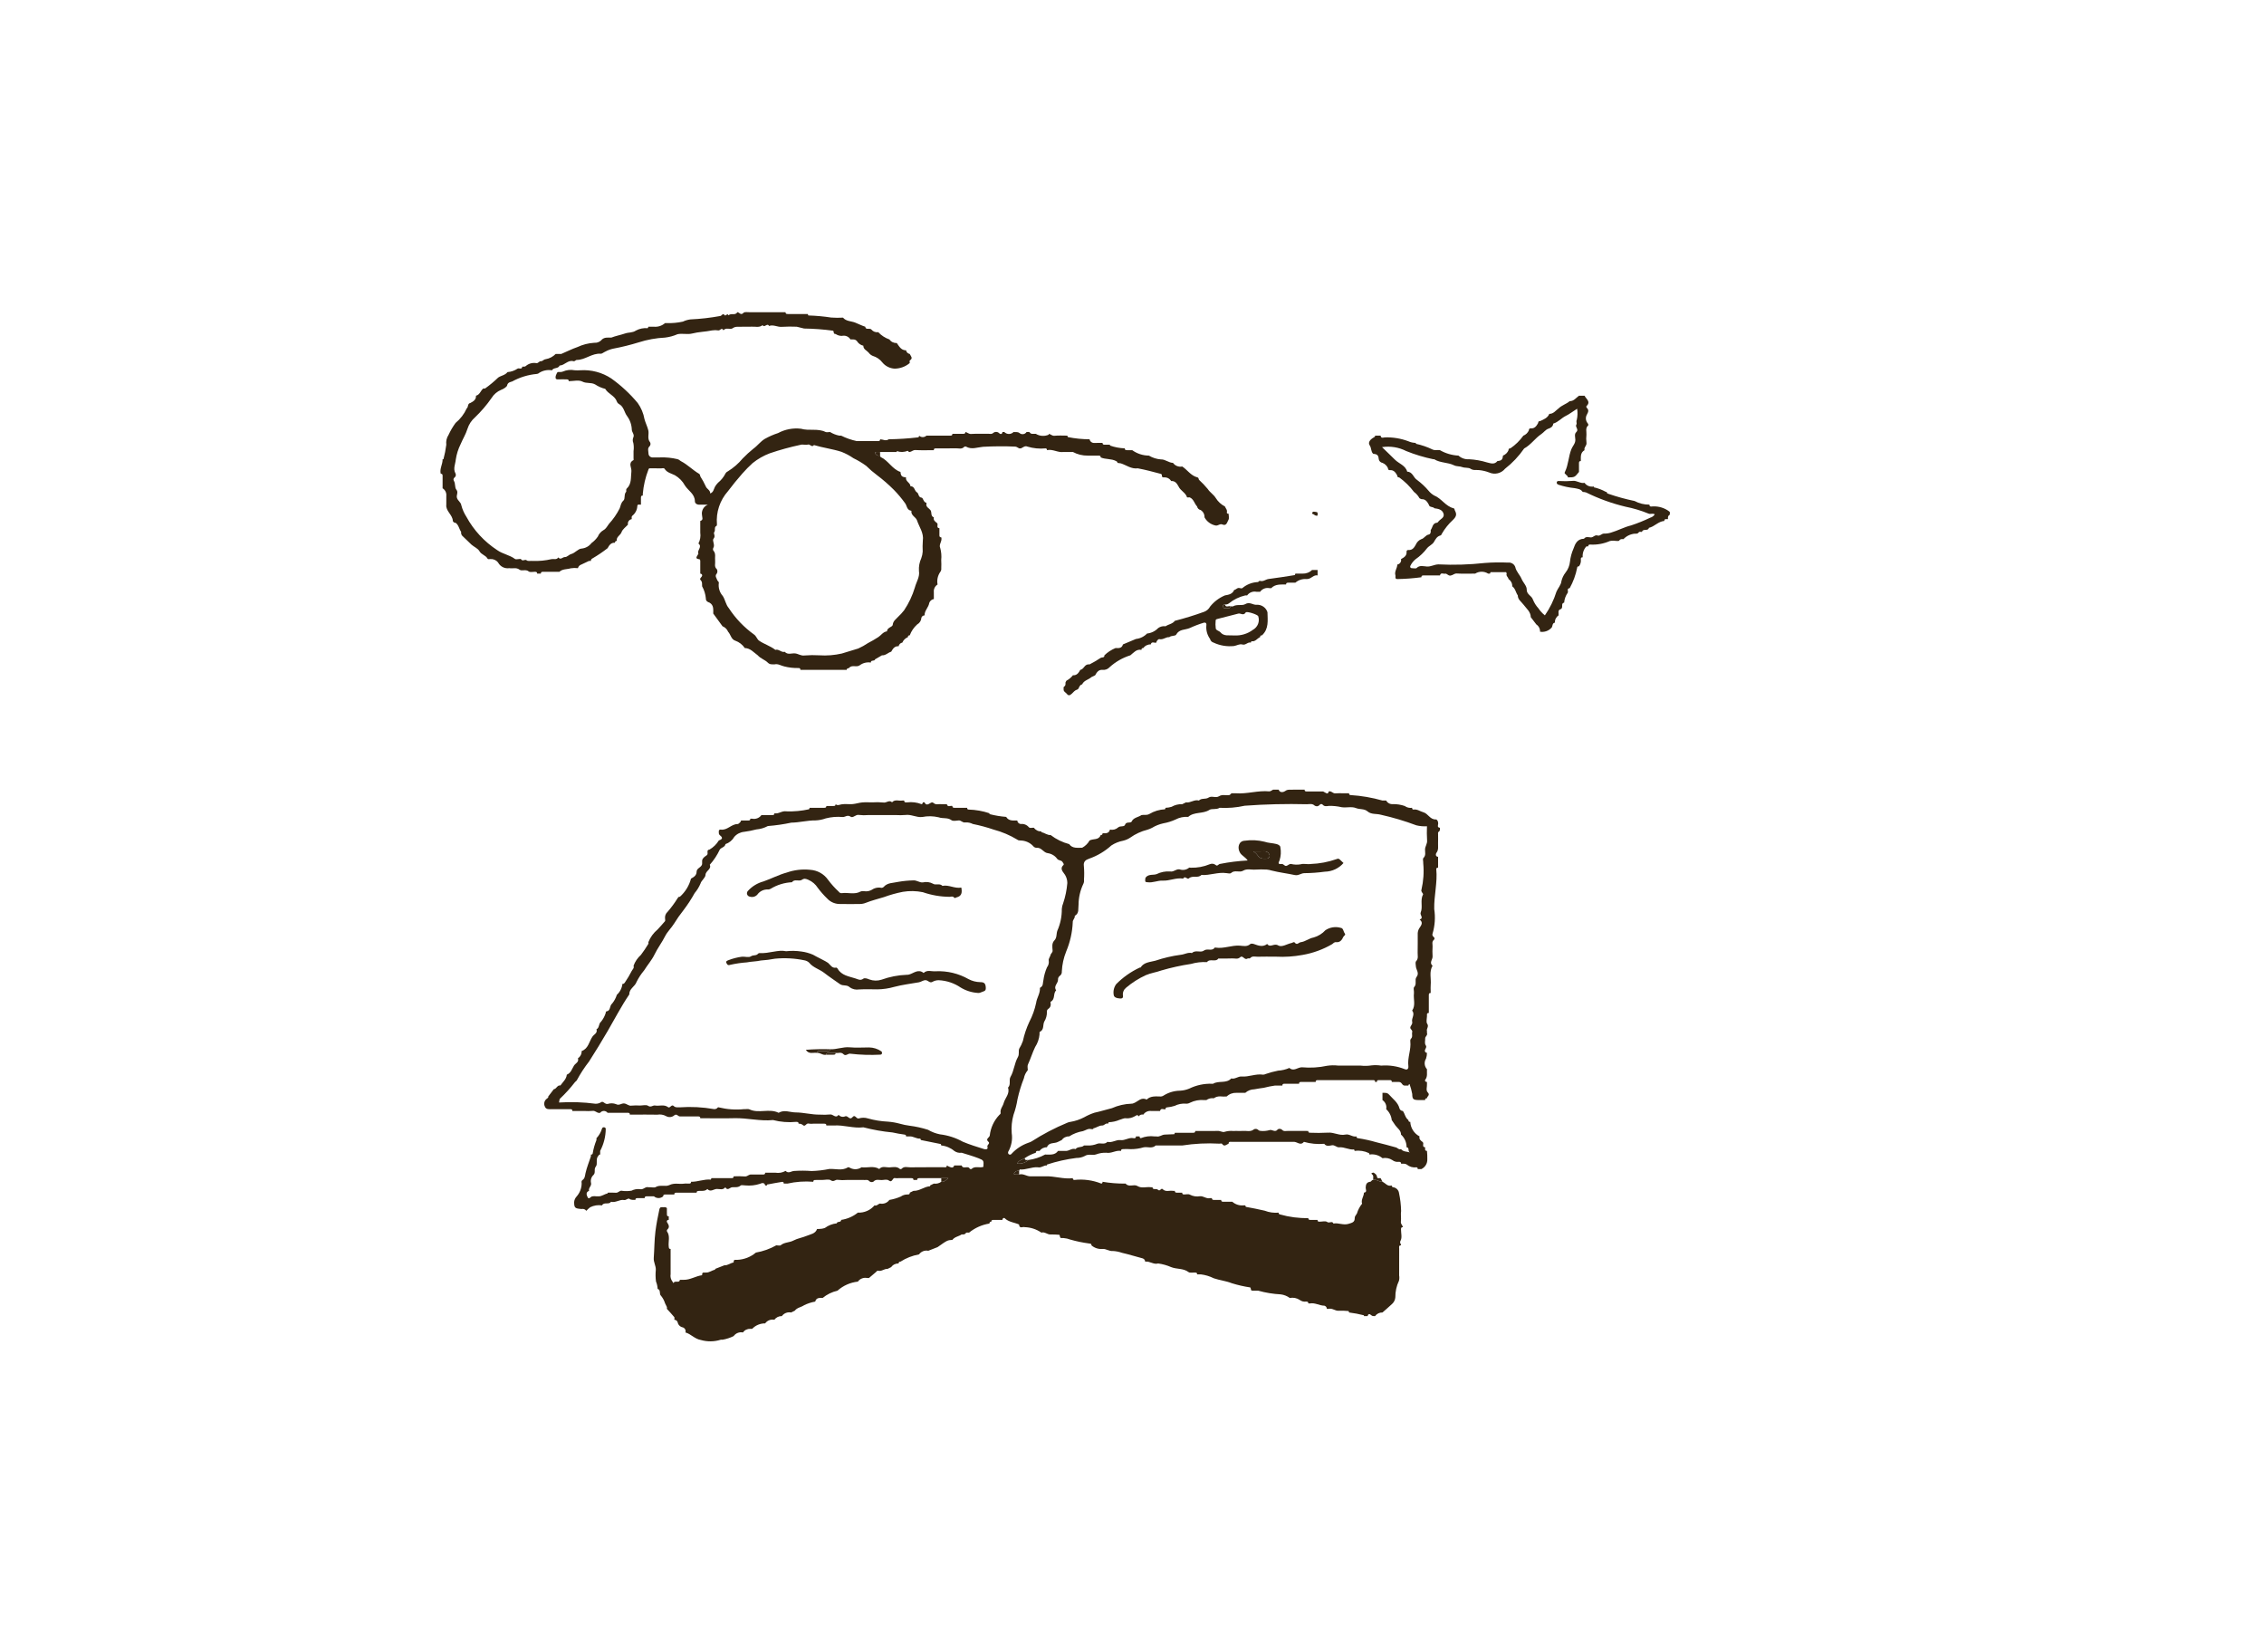 <svg width="370" height="270" viewBox="0 0 370 270" fill="none" xmlns="http://www.w3.org/2000/svg">
<path d="M152.012 193.708L152.617 193.411C152.829 193.442 153.046 193.432 153.254 193.382C153.462 193.331 153.657 193.24 153.829 193.114C154.328 193.198 154.609 192.804 154.982 192.521H152.617C151.833 192.521 151.049 192.521 150.265 192.521C150.059 192.521 149.869 192.542 149.891 192.818H149.285C149.306 192.544 149.119 192.521 148.913 192.521C148.229 192.521 147.545 192.521 146.861 192.521C146.664 192.542 146.466 192.54 146.269 192.513C145.829 192.4 145.864 193.347 145.266 192.907C144.939 192.666 144.501 192.819 144.12 192.831C143.659 192.846 143.146 192.631 142.738 193.096C142.632 193.155 142.508 193.179 142.387 193.164C142.265 193.149 142.152 193.095 142.064 193.011C141.791 192.69 141.428 192.863 141.105 192.818H138.378C137.887 192.86 137.393 192.852 136.904 192.794C136.515 192.712 136.269 193.209 135.782 192.871C135.454 192.642 134.83 192.82 134.338 192.818C133.944 192.816 133.548 192.805 133.155 192.824C133.118 192.823 133.082 192.83 133.049 192.845C133.016 192.861 132.987 192.883 132.964 192.912C132.942 192.94 132.926 192.973 132.92 193.008C132.913 193.044 132.915 193.08 132.925 193.114C131.504 192.997 130.073 193.097 128.683 193.411H128.077C128.112 193.228 127.986 193.102 127.846 193.124C127.012 193.254 126.182 193.412 125.352 193.567L125.351 193.708H125.048C124.944 193.132 124.4 193.355 124.223 193.44C123.436 193.7 122.601 193.791 121.775 193.706C121.525 193.716 121.182 193.605 121.04 193.727C120.607 194.1 120.119 193.967 119.644 194.008C119.274 194.04 118.909 194.653 118.538 194.008C118.168 194.51 117.625 194.283 117.16 194.286C116.642 194.289 116.124 194.859 115.605 194.301C115.13 194.781 114.49 194.494 113.947 194.651C113.891 194.668 113.873 194.81 113.838 194.894H112.929C112.145 194.894 111.361 194.894 110.577 194.894C110.37 194.894 110.181 194.915 110.203 195.191H109.9C109.515 195.191 109.131 195.191 108.747 195.191C108.54 195.19 108.365 195.224 108.385 195.488C108.177 195.672 107.907 195.773 107.627 195.773C107.347 195.773 107.078 195.672 106.87 195.488C106.486 195.488 106.102 195.488 105.717 195.487C105.511 195.487 105.336 195.521 105.355 195.784C104.971 195.784 104.587 195.784 104.202 195.784C103.996 195.784 103.821 195.818 103.84 196.081C103.513 196.037 103.189 196.145 102.855 195.901C102.632 195.737 102.344 196.16 101.982 196.095C101.254 195.964 100.608 196.588 99.853 196.378C99.512 196.925 98.699 196.354 98.387 196.971C97.726 196.871 97.049 196.977 96.452 197.274C96.225 197.453 96.011 197.649 95.813 197.86C95.734 197.739 95.619 197.645 95.483 197.592C95.346 197.539 95.197 197.529 95.054 197.564C93.942 197.489 93.838 197.367 93.83 196.423C93.858 196.094 93.994 195.783 94.218 195.537C94.755 194.937 95.055 194.167 95.06 193.368C95.04 193.188 94.987 192.972 95.191 192.834C95.603 192.555 95.591 192.133 95.689 191.701C95.899 190.77 96.266 189.873 96.569 188.961V188.665C96.604 188.673 96.639 188.675 96.674 188.668C96.709 188.661 96.742 188.647 96.771 188.627C96.799 188.606 96.823 188.58 96.84 188.549C96.857 188.518 96.867 188.484 96.868 188.45C96.991 187.711 97.196 186.987 97.478 186.292V185.995C97.904 185.54 98.217 184.995 98.391 184.402C98.413 184.334 98.46 184.276 98.524 184.241C98.588 184.206 98.663 184.196 98.734 184.214C98.77 184.215 98.805 184.222 98.838 184.236C98.87 184.251 98.9 184.271 98.924 184.297C98.948 184.322 98.967 184.352 98.98 184.385C98.992 184.418 98.998 184.453 98.996 184.487C98.981 185.735 98.668 186.962 98.084 188.071V188.664C97.895 188.631 97.869 188.785 97.773 188.889C97.293 189.415 97.732 190.188 97.375 190.626C97.013 191.072 97.381 191.56 97.018 191.975C96.839 192.132 96.705 192.332 96.628 192.555C96.551 192.778 96.535 193.017 96.58 193.248C96.757 193.782 96.121 194.096 96.266 194.598C95.629 194.833 95.921 195.398 96.05 195.662C96.234 196.038 96.498 195.596 96.74 195.505C96.984 195.458 97.233 195.452 97.478 195.488H97.781C98.346 195.528 98.766 195.107 99.295 195.028L99.296 194.894C99.746 194.894 100.199 194.861 100.645 194.904C101.06 194.944 101.292 194.455 101.72 194.598C102.214 194.66 102.715 194.649 103.207 194.566C103.63 194.349 104.11 194.262 104.585 194.317C105.133 194.469 105.449 193.862 105.961 194.004H106.264C106.561 194.004 106.927 194.114 107.143 193.984C107.872 193.547 108.755 193.967 109.381 193.658C110.218 193.245 111.01 193.539 111.808 193.418C112.098 193.374 112.402 193.425 112.697 193.405C112.734 193.406 112.771 193.399 112.804 193.384C112.837 193.368 112.866 193.346 112.889 193.317C112.911 193.289 112.927 193.256 112.934 193.221C112.941 193.185 112.939 193.149 112.929 193.114C114.022 193.14 115.058 192.653 116.162 192.757C116.188 192.76 116.228 192.603 116.262 192.521H117.777C118.36 192.521 118.944 192.521 119.528 192.521C119.734 192.521 119.918 192.495 119.897 192.224C120.497 192.195 121.098 192.201 121.697 192.242C122.097 192.289 122.3 191.978 122.624 191.928H122.927C123.511 191.928 124.095 191.928 124.678 191.928C124.885 191.928 125.069 191.902 125.048 191.631C125.6 191.631 126.153 191.638 126.705 191.629C127.284 191.73 127.88 191.625 128.387 191.334C128.856 191.837 129.323 191.357 129.793 191.343C130.746 191.28 131.701 191.284 132.653 191.357C133.624 191.327 134.591 191.213 135.542 191.017C136.555 190.965 137.617 191.353 138.586 190.749C138.696 190.681 138.849 190.823 138.979 190.866C139.265 191.011 139.587 191.076 139.908 191.054C140.23 191.032 140.539 190.924 140.802 190.741C141.761 190.88 142.779 190.443 143.693 191.025C144.177 190.476 144.821 190.79 145.386 190.759C145.952 190.729 146.576 190.56 147.079 191.03C147.124 191.047 147.172 191.052 147.22 191.045C147.267 191.038 147.312 191.02 147.351 190.992C147.757 190.538 148.289 190.758 148.759 190.751C150.572 190.725 152.385 190.744 154.197 190.737C154.416 190.736 154.734 190.852 154.738 190.444C154.849 190.513 154.964 190.575 155.083 190.63C155.41 190.756 155.766 190.97 155.95 190.444H157.162C157.377 191.147 158.225 190.388 158.494 190.993C158.532 191.02 158.576 191.038 158.622 191.044C158.668 191.051 158.716 191.046 158.76 191.031C159.332 190.475 160.081 190.898 160.709 190.682C160.78 189.659 160.798 189.614 159.921 189.27C159.023 188.917 158.083 188.664 157.162 188.368C156.95 188.399 156.734 188.389 156.526 188.338C156.318 188.287 156.122 188.196 155.95 188.071C155.354 187.566 154.613 187.255 153.829 187.181C153.796 187.099 153.777 186.955 153.728 186.944C152.653 186.718 151.575 186.506 150.497 186.291C150.465 186.21 150.425 186.057 150.402 186.059C149.786 186.118 149.282 185.677 148.679 185.698H148.073C148.107 185.511 147.992 185.425 147.835 185.404C147.171 185.318 146.493 185.196 145.863 185.054C144.256 184.901 142.665 184.62 141.104 184.214C139.469 184.42 137.887 183.798 136.257 183.918H135.046C135.066 183.647 134.882 183.621 134.676 183.621C134.092 183.621 133.509 183.621 132.925 183.621C132.679 183.654 132.43 183.65 132.186 183.608C131.77 183.469 131.622 184.142 131.281 183.9C131.178 183.802 131.056 183.727 130.921 183.679C130.787 183.631 130.644 183.611 130.501 183.621C130.524 183.333 130.32 183.334 130.115 183.323C128.847 183.446 127.568 183.346 126.336 183.028C124.21 183.245 122.126 182.665 120.005 182.722C118.354 182.767 116.702 182.731 115.05 182.731H114.444C114.465 182.456 114.276 182.435 114.07 182.435C113.286 182.434 112.502 182.434 111.717 182.435H111.111C110.782 182.434 110.576 181.861 110.103 182.332C109.921 182.459 109.706 182.531 109.482 182.539C109.259 182.547 109.039 182.492 108.847 182.379C108.418 182.146 107.921 182.065 107.437 182.148C106.138 182.12 104.837 182.138 103.537 182.138H102.931C102.953 181.863 102.763 181.841 102.557 181.841C101.773 181.841 100.989 181.841 100.205 181.841H99.296C99.226 181.748 99.135 181.672 99.03 181.62C98.924 181.568 98.808 181.54 98.69 181.54C98.572 181.54 98.456 181.568 98.35 181.62C98.245 181.672 98.154 181.748 98.084 181.841C97.614 181.982 97.332 181.455 96.851 181.53C96.401 181.57 95.949 181.574 95.498 181.545H93.54C93.561 181.268 93.37 181.248 93.164 181.248C92.279 181.248 91.395 181.248 90.51 181.248H90.207C89.758 181.26 89.224 181.325 89.048 180.825C88.936 180.605 88.909 180.352 88.97 180.113C89.032 179.874 89.179 179.665 89.385 179.523C89.496 179.449 89.65 179.359 89.601 179.172L90.51 177.985C90.966 177.945 91.054 177.28 91.59 177.373C91.978 176.81 92.562 176.357 92.631 175.612C93.311 175.345 93.481 174.65 93.805 174.129C94.033 173.762 94.669 173.548 94.449 172.942C94.645 172.811 94.803 172.633 94.909 172.426C95.015 172.218 95.065 171.987 95.055 171.755C96.177 171.35 96.269 170.18 96.839 169.374C97.08 169.032 97.698 168.799 97.478 168.195C97.992 167.949 97.784 167.313 98.228 166.951C98.573 166.528 98.833 166.044 98.993 165.525C98.985 165.485 98.987 165.443 98.999 165.403C99.011 165.363 99.033 165.327 99.063 165.297C99.093 165.268 99.13 165.246 99.171 165.234C99.211 165.222 99.254 165.22 99.296 165.229C99.81 164.983 99.602 164.346 100.046 163.984C100.391 163.561 100.651 163.077 100.811 162.559C101.323 162.092 101.645 161.46 101.72 160.779C101.97 160.815 102.084 160.606 102.176 160.465C102.56 159.899 102.908 159.311 103.218 158.702C103.352 158.428 103.689 158.193 103.538 157.812C103.788 157.132 104.204 156.521 104.749 156.032C105.182 155.457 105.584 154.861 105.955 154.245C106.004 154.188 105.961 154.054 105.961 153.956C106.283 153.152 106.804 152.438 107.476 151.879C107.88 151.433 108.296 150.997 108.677 150.533C108.751 150.444 108.688 150.247 108.688 150.099C108.662 149.893 108.687 149.684 108.762 149.49C108.836 149.295 108.958 149.122 109.117 148.984C109.724 148.281 110.273 147.533 110.758 146.745C110.834 146.637 110.926 146.494 111.112 146.539C112.001 145.746 112.633 144.715 112.929 143.573C113.398 143.317 113.84 143.062 113.846 142.427C113.852 141.802 114.802 141.734 114.748 141.049C114.744 141 114.747 140.952 114.747 140.903C114.74 140.805 114.741 140.706 114.75 140.608C114.824 140.178 115.212 139.965 115.507 139.751C115.863 139.493 115.324 138.89 115.959 138.826C116.582 138.463 117.103 137.954 117.474 137.343C117.992 137.174 118.22 136.922 117.68 136.516C117.435 136.331 117.472 136.099 117.474 135.86C117.465 135.819 117.467 135.777 117.479 135.737C117.492 135.697 117.514 135.661 117.544 135.632C117.574 135.602 117.611 135.581 117.651 135.569C117.692 135.557 117.735 135.555 117.777 135.563C118.857 135.732 119.514 134.654 120.549 134.657C120.701 134.658 120.862 134.455 121 134.327C121.052 134.252 121.089 134.168 121.109 134.08C121.494 134.08 121.878 134.08 122.262 134.08C122.468 134.081 122.644 134.047 122.624 133.783H122.927C123.211 133.841 123.506 133.815 123.775 133.709C124.045 133.604 124.276 133.423 124.442 133.19C125.026 133.19 125.609 133.19 126.193 133.19C126.399 133.19 126.583 133.164 126.563 132.893C127.252 133.046 127.801 132.45 128.514 132.583C129.758 132.625 131.002 132.51 132.216 132.242C132.255 132.239 132.285 132.086 132.319 132.003H133.228C133.712 132.003 134.195 132.003 134.679 132.003C134.885 132.003 135.066 131.974 135.046 131.707C135.43 131.707 135.814 131.707 136.198 131.707C136.405 131.707 136.58 131.673 136.56 131.41C136.879 131.691 137.174 131.5 137.521 131.438C138.105 131.335 138.725 131.448 139.324 131.398C139.856 131.354 140.377 131.172 140.909 131.124C141.457 131.075 142.014 131.113 142.567 131.113C143.168 131.067 143.772 131.076 144.371 131.139C144.868 131.232 145.314 130.658 145.788 131.101C146.27 130.563 146.909 130.918 147.467 130.817H147.77C147.773 131.216 148.084 131.101 148.302 131.11C149.072 131.021 149.852 131.119 150.574 131.397C150.67 131.45 150.834 131.297 150.8 131.113H151.103C151.308 131.643 151.683 131.456 151.986 131.267C152.213 131.125 152.373 131.035 152.597 131.238C152.964 131.571 153.419 131.343 153.829 131.41H154.738C154.88 131.982 155.349 131.594 155.647 131.707C155.626 131.98 155.813 132.003 156.019 132.003C156.703 132.003 157.387 132.003 158.071 132.003C158.059 132.037 158.057 132.073 158.063 132.108C158.069 132.143 158.083 132.177 158.105 132.205C158.128 132.233 158.156 132.256 158.189 132.271C158.222 132.286 158.259 132.293 158.295 132.291C159.457 132.321 160.607 132.524 161.706 132.893L161.707 133.03C162.6 133.263 163.512 133.415 164.433 133.487C164.865 134.196 165.581 134.07 166.251 134.08C166.263 134.224 166.325 134.36 166.428 134.465C166.531 134.569 166.668 134.635 166.815 134.651C167.059 134.62 167.308 134.65 167.537 134.738C167.766 134.827 167.968 134.971 168.125 135.157C168.34 135.415 168.693 135.213 168.977 135.266C169.111 135.458 169.293 135.613 169.505 135.717C169.717 135.821 169.952 135.87 170.189 135.86L170.19 135.994C170.719 136.072 171.139 136.493 171.704 136.453C172.602 137.141 173.633 137.646 174.734 137.936C175.277 138.694 176.095 138.511 176.854 138.53C177.365 138.255 177.786 137.843 178.066 137.343C178.655 137.012 179.574 137.328 179.884 136.453C179.926 136.461 179.969 136.46 180.009 136.448C180.05 136.436 180.087 136.414 180.117 136.385C180.147 136.355 180.169 136.319 180.181 136.279C180.194 136.239 180.196 136.197 180.187 136.156C180.704 136.18 181.229 136.22 181.399 135.563C181.633 135.615 181.876 135.611 182.108 135.55C182.34 135.489 182.554 135.374 182.73 135.215C183.107 134.877 183.721 135.203 183.885 134.737C184.094 134.146 184.888 134.678 185.034 134.08C185.408 133.569 186.067 133.524 186.549 133.19C186.969 133.101 187.38 133.268 187.837 133.012C188.607 132.552 189.481 132.289 190.381 132.245C190.419 132.244 190.452 132.087 190.488 132.003C190.818 131.993 191.146 131.939 191.462 131.843C191.991 131.535 192.6 131.385 193.214 131.41L193.82 131.113C194.558 131.244 195.181 130.593 195.932 130.817C196.365 130.37 197.026 130.661 197.519 130.331C198.024 129.992 198.701 130.45 199.212 130.118C199.769 129.757 200.361 130.029 200.922 129.919C201.099 129.884 201.146 129.59 201.394 129.63H202C203.825 129.766 205.604 129.137 207.435 129.317C207.632 129.337 207.851 129.135 208.06 129.037H208.968C209.189 129.667 209.866 129.393 210.022 129.271C210.477 128.914 210.941 129.105 211.392 129.037H213.21C213.188 129.314 213.38 129.333 213.586 129.333C214.47 129.333 215.355 129.333 216.24 129.333C216.353 129.394 216.47 129.449 216.577 129.518C216.851 129.695 217.074 129.74 217.149 129.333C217.576 129.19 217.808 129.679 218.224 129.639C218.669 129.597 219.122 129.63 219.572 129.63H220.481C220.47 129.665 220.469 129.702 220.476 129.738C220.483 129.775 220.499 129.808 220.523 129.837C220.546 129.866 220.576 129.888 220.611 129.903C220.645 129.918 220.683 129.924 220.72 129.922C222.487 130.032 224.235 130.332 225.934 130.816H226.54C226.645 131.012 226.807 131.172 227.006 131.276C227.205 131.38 227.431 131.423 227.655 131.399C228.307 131.39 228.955 131.494 229.57 131.706C229.742 131.832 229.938 131.923 230.146 131.974C230.354 132.025 230.57 132.035 230.782 132.003C230.748 132.186 230.873 132.311 231.012 132.29C231.626 132.196 232.082 132.585 232.614 132.732C233.409 132.952 233.699 133.948 234.664 133.904C234.871 133.895 235.065 134.257 235.04 134.603C235.023 134.832 234.828 135.218 235.326 135.266C235.326 135.502 235.378 135.744 235.125 135.914C234.922 136.05 235.061 136.273 235.023 136.453C235.023 136.885 235.039 137.319 235.019 137.75C234.995 138.298 235.146 138.863 234.743 139.375C234.654 139.489 234.531 139.968 235.023 140.013V141.793C234.988 141.781 234.949 141.779 234.912 141.785C234.876 141.792 234.841 141.808 234.811 141.831C234.782 141.854 234.759 141.883 234.745 141.917C234.73 141.951 234.724 141.988 234.728 142.025C234.943 144.212 234.346 146.357 234.392 148.541C234.599 149.882 234.507 151.25 234.124 152.552C234.085 152.643 234.079 152.745 234.106 152.839C234.133 152.934 234.191 153.018 234.272 153.076C234.453 153.213 234.508 153.432 234.341 153.569C233.953 153.889 234.143 154.296 234.122 154.663C234.09 155.204 234.09 155.745 234.122 156.285C234.155 156.796 233.531 157.302 234.115 157.81C233.529 158.806 233.917 159.892 233.817 160.933C233.784 161.274 233.812 161.621 233.812 161.965V162.262C233.527 162.241 233.509 162.429 233.509 162.631C233.508 163.596 233.508 164.56 233.509 165.525C233.117 165.525 233.214 165.815 233.209 166.028C233.199 166.456 233.041 166.991 233.243 167.287C233.572 167.771 233.079 168.098 233.206 168.492V168.788C233.363 169.174 232.889 169.374 232.913 169.699C232.941 170.077 232.763 170.473 233.02 170.835C233.292 171.218 232.628 171.558 232.953 171.944C233.005 172.006 233.12 172.017 233.206 172.052C233.203 172.371 233.151 172.687 233.052 172.991C232.883 173.257 232.807 173.57 232.835 173.881C232.863 174.193 232.993 174.488 233.206 174.721C233.165 175.305 233.346 175.914 232.917 176.452C232.817 176.578 232.934 176.818 233.206 176.798V177.095C233.247 177.567 232.999 178.163 233.321 178.488C233.79 178.963 233.197 179.147 233.206 179.468C233.164 179.46 233.121 179.461 233.08 179.473C233.04 179.485 233.003 179.507 232.973 179.536C232.943 179.566 232.921 179.602 232.908 179.642C232.896 179.682 232.894 179.724 232.903 179.765C232.55 179.765 232.198 179.771 231.846 179.763C230.974 179.745 230.804 179.629 230.799 178.771C230.697 178.223 230.551 177.684 230.362 177.159C230.351 177.088 230.171 177.247 230.176 177.391H229.57C229.274 177.404 229.165 177.146 229.018 176.981C228.821 176.762 228.594 176.801 228.358 176.798H227.449C227.46 176.763 227.462 176.726 227.455 176.69C227.448 176.654 227.432 176.621 227.409 176.592C227.386 176.563 227.356 176.541 227.322 176.526C227.288 176.511 227.25 176.504 227.213 176.507C226.563 176.493 225.913 176.493 225.262 176.507C225.225 176.504 225.187 176.511 225.153 176.526C225.119 176.541 225.089 176.563 225.066 176.592C225.043 176.621 225.027 176.654 225.02 176.69C225.013 176.726 225.015 176.763 225.026 176.798H224.723C224.734 176.763 224.736 176.725 224.728 176.689C224.721 176.653 224.705 176.619 224.682 176.59C224.658 176.562 224.628 176.539 224.593 176.524C224.559 176.51 224.521 176.504 224.484 176.506C221.411 176.499 218.339 176.499 215.267 176.506C215.229 176.504 215.192 176.51 215.157 176.524C215.123 176.539 215.092 176.562 215.069 176.59C215.045 176.619 215.029 176.653 215.022 176.689C215.015 176.725 215.017 176.763 215.028 176.798H214.422C213.838 176.798 213.254 176.798 212.671 176.798C212.465 176.798 212.28 176.824 212.301 177.095H211.695C211.112 177.095 210.528 177.095 209.944 177.095C209.738 177.095 209.554 177.12 209.575 177.391H208.363C207.746 177.479 207.136 177.601 206.533 177.758C206.039 177.819 205.505 177.907 204.991 178.001C204.443 178.008 203.918 178.214 203.515 178.578C203.027 178.578 202.539 178.572 202.05 178.579C201.762 178.566 201.474 178.611 201.204 178.713C200.935 178.815 200.69 178.971 200.486 179.171C200.137 179.198 199.787 179.194 199.44 179.159C199.056 179.139 198.677 179.248 198.365 179.468C198.153 179.436 197.937 179.446 197.729 179.497C197.521 179.548 197.325 179.639 197.153 179.764H196.85C196.032 179.684 195.207 179.835 194.473 180.199C194.267 180.317 194.028 180.369 193.79 180.348C193.162 180.3 192.532 180.425 191.972 180.707C191.568 180.837 191.149 180.92 190.726 180.956C190.689 180.954 190.651 180.961 190.617 180.976C190.583 180.991 190.553 181.014 190.53 181.042C190.507 181.071 190.491 181.104 190.484 181.14C190.476 181.176 190.478 181.213 190.488 181.248C190.19 181.361 189.721 180.973 189.579 181.545C189.092 181.545 188.605 181.551 188.119 181.543C187.872 181.516 187.623 181.558 187.399 181.663C187.175 181.768 186.986 181.933 186.852 182.138C186.71 182.105 186.561 182.115 186.424 182.166C186.287 182.218 186.169 182.308 186.085 182.425C185.862 182.019 185.673 182.332 185.431 182.422C185.018 182.658 184.542 182.769 184.065 182.741C183.685 182.67 183.338 182.896 182.986 182.983C182.421 183.226 181.815 183.361 181.199 183.382C181.174 183.379 181.131 183.538 181.096 183.621C180.71 183.476 180.509 183.875 180.187 183.918C179.622 183.878 179.202 184.299 178.673 184.377L178.672 184.511H178.369C177.85 184.351 177.434 184.701 176.993 184.834C176.188 184.967 175.418 185.261 174.734 185.698C174.497 185.687 174.261 185.736 174.049 185.84C173.837 185.944 173.655 186.099 173.522 186.291L172.916 186.588C172.327 186.918 171.409 186.603 171.098 187.478C170.861 187.467 170.626 187.516 170.413 187.62C170.201 187.724 170.02 187.879 169.886 188.071C169.657 188.116 169.306 187.924 169.28 188.368C168.633 188.574 168.02 188.874 167.462 189.258C167.079 189.523 166.519 189.556 166.226 190.134C166.558 190.178 166.896 190.149 167.215 190.049C167.533 189.949 167.825 189.78 168.068 189.554C169.026 189.427 169.951 189.125 170.795 188.664C171.554 188.645 172.372 188.828 172.916 188.071H174.128C174.706 188.121 175.17 187.562 175.779 187.774C176.115 187.302 176.786 187.576 177.157 187.181H177.763C178.292 187.205 178.82 187.112 179.308 186.911C179.814 186.692 180.498 187.121 180.98 186.588C181.736 186.792 182.39 186.209 183.114 186.303C183.87 186.402 184.496 185.821 185.253 185.988C185.448 186.03 185.664 185.989 185.64 185.698H186.246C186.212 185.874 186.374 186.029 186.461 185.981C187.159 185.699 187.921 185.602 188.67 185.698H188.973C189.473 185.83 189.854 185.437 190.313 185.406C190.841 185.369 191.373 185.373 191.902 185.34C191.94 185.338 191.969 185.187 192.003 185.105H192.608C193.393 185.105 194.177 185.105 194.961 185.105C195.167 185.105 195.357 185.083 195.335 184.808H197.451C197.955 184.808 198.461 184.837 198.961 184.799C199.382 184.767 199.843 185.08 200.128 184.951C200.599 184.812 201.092 184.766 201.581 184.816C202.081 184.779 202.59 184.842 203.09 184.799C203.707 184.746 204.369 185.022 204.946 184.531C205.057 184.474 205.184 184.455 205.308 184.475C205.431 184.495 205.545 184.554 205.632 184.643C205.732 184.741 205.868 184.797 206.01 184.799C206.499 184.85 206.994 184.808 207.466 184.675C207.868 184.49 208.402 185.157 208.834 184.535C208.941 184.475 209.065 184.449 209.188 184.463C209.311 184.477 209.426 184.529 209.516 184.611C209.8 184.933 210.164 184.797 210.493 184.802C211.601 184.818 212.708 184.808 213.816 184.808C213.805 184.843 213.803 184.879 213.81 184.915C213.817 184.95 213.832 184.984 213.855 185.012C213.878 185.041 213.907 185.064 213.941 185.079C213.974 185.094 214.011 185.101 214.048 185.099C215.039 185.143 216.032 185.139 217.023 185.086C218.011 184.998 218.891 185.62 219.875 185.401C220.524 185.25 221.045 185.849 221.693 185.698C221.683 185.733 221.682 185.77 221.69 185.805C221.697 185.841 221.713 185.874 221.736 185.903C221.759 185.931 221.789 185.954 221.822 185.969C221.856 185.985 221.893 185.992 221.93 185.991C222.954 186.147 223.967 186.371 224.96 186.661C225.984 186.926 227.032 187.175 228.055 187.478C228.377 187.521 228.578 187.92 228.964 187.775C229.334 188.239 229.913 188.148 230.443 188.318C229.988 188.17 230.421 187.519 229.873 187.478C229.878 187.089 229.8 186.703 229.643 186.345C229.487 185.987 229.256 185.666 228.964 185.401C228.971 184.725 228.403 184.386 228.055 183.918L227.449 183.028C227.375 182.347 227.052 181.715 226.541 181.248C226.599 180.97 226.573 180.681 226.465 180.417C226.357 180.154 226.173 179.927 225.935 179.765V178.578C226.316 178.596 226.689 178.501 227.016 178.873C227.638 179.585 228.461 180.133 228.716 181.126C228.75 181.244 228.822 181.348 228.921 181.423C229.021 181.499 229.142 181.541 229.267 181.545C229.608 182.017 229.654 182.662 230.176 183.028C230.168 183.069 230.17 183.111 230.182 183.151C230.194 183.191 230.216 183.227 230.246 183.256C230.276 183.286 230.313 183.307 230.354 183.319C230.394 183.331 230.437 183.333 230.479 183.325C230.501 183.815 230.652 184.291 230.918 184.706C231.183 185.122 231.554 185.464 231.994 185.698C231.87 186.149 232.198 186.397 232.488 186.608C232.807 186.84 232.282 187.418 232.903 187.478C232.948 187.703 232.753 188.046 233.206 188.071C233.254 188.528 233.273 188.987 233.263 189.446C233.275 189.774 233.19 190.099 233.019 190.381C232.848 190.663 232.597 190.891 232.297 191.038H231.691C231.725 190.862 231.6 190.728 231.472 190.752C231.196 190.788 230.915 190.768 230.647 190.691C230.379 190.615 230.131 190.484 229.918 190.308C229.588 190.074 229.279 190.202 228.964 190.148C228.985 189.878 228.802 189.852 228.596 189.851C228.41 189.877 228.221 189.865 228.04 189.817C227.859 189.768 227.69 189.683 227.545 189.567C227.071 189.26 226.492 189.149 225.934 189.258C225.647 189.012 225.308 188.831 224.942 188.729C224.575 188.626 224.19 188.604 223.814 188.664C223.781 188.583 223.773 188.465 223.711 188.425C222.992 188.08 222.183 187.957 221.39 188.071C221.355 187.987 221.311 187.828 221.286 187.831C220.449 187.922 219.704 187.402 218.876 187.482C218.423 187.526 218.154 187.055 217.644 187.153C217.254 187.228 216.74 187.369 216.414 186.907C215.297 187.006 214.17 186.898 213.094 186.588C212.527 187.303 211.96 186.517 211.392 186.588H207.454C205.41 186.588 203.366 186.585 201.322 186.592C201.104 186.592 200.792 186.484 200.788 186.885C200.431 187.029 200.083 187.478 199.701 186.893C199.658 186.828 199.421 186.885 199.274 186.885C197.249 186.77 195.217 186.87 193.214 187.181H188.872C188.29 187.743 187.558 187.356 186.909 187.482C186.223 187.686 185.51 187.788 184.793 187.783C184.346 187.751 183.898 187.751 183.451 187.78C183.414 187.779 183.377 187.786 183.343 187.801C183.309 187.816 183.28 187.838 183.257 187.867C183.234 187.895 183.219 187.929 183.212 187.964C183.205 188 183.206 188.036 183.217 188.071C182.376 187.915 181.633 188.524 180.793 188.368C180.219 188.347 179.646 188.442 179.11 188.646C178.532 188.839 177.894 188.496 177.257 188.913C176.842 189.122 176.38 189.228 175.914 189.219C174.277 189.425 172.664 189.789 171.099 190.303L171.098 190.445C170.563 190.395 170.14 190.893 169.583 190.741C168.585 190.677 167.658 191.195 166.653 191.099C166.628 191.096 166.587 191.252 166.554 191.334C166.372 191.296 166.183 191.326 166.022 191.418C165.862 191.51 165.743 191.658 165.688 191.832C165.973 192.007 166.271 191.894 166.554 191.928C167.216 191.722 167.758 192.225 168.385 192.224C169.088 192.224 169.79 192.224 170.493 192.224H170.795C172.322 192.146 173.804 192.729 175.34 192.521C175.329 192.556 175.327 192.593 175.334 192.628C175.341 192.664 175.357 192.698 175.38 192.726C175.403 192.755 175.432 192.778 175.466 192.792C175.5 192.807 175.537 192.814 175.574 192.812C177.063 192.647 178.571 192.849 179.96 193.399C180.059 193.451 180.222 193.298 180.187 193.114C181.385 193.317 182.598 193.416 183.814 193.412C183.862 193.404 183.94 193.39 183.96 193.414C184.495 194.07 185.303 193.442 185.896 193.81C186.585 194.237 187.345 193.9 188.065 194.004H188.367C188.333 194.191 188.448 194.274 188.606 194.298C188.841 194.332 189.08 194.248 189.299 194.456C189.575 194.719 189.769 194.069 190.004 194.311C190.516 194.837 191.139 194.493 191.7 194.598H192.003C191.984 194.855 192.152 194.895 192.359 194.895C192.644 194.893 192.929 194.894 193.214 194.894C193.204 194.929 193.203 194.965 193.209 195C193.216 195.035 193.231 195.068 193.253 195.096C193.276 195.124 193.304 195.147 193.337 195.163C193.37 195.178 193.406 195.185 193.443 195.185C193.785 195.205 194.214 195.064 194.457 195.217C194.963 195.487 195.549 195.578 196.115 195.474C196.705 195.432 197.164 195.936 197.759 195.784H198.062C198.042 196.047 198.217 196.082 198.424 196.081C198.808 196.081 199.192 196.08 199.577 196.081C199.556 196.349 199.737 196.378 199.943 196.378C200.427 196.378 200.911 196.378 201.394 196.378C201.639 196.594 201.927 196.758 202.24 196.86C202.553 196.962 202.884 197 203.212 196.971H203.515C203.551 197.055 203.575 197.206 203.623 197.214C204.651 197.386 205.665 197.615 206.682 197.837C207.408 198.119 208.191 198.229 208.968 198.158C208.934 198.338 209.047 198.421 209.197 198.452C210.697 198.879 212.254 199.08 213.816 199.048C213.796 199.311 213.971 199.345 214.178 199.345C214.562 199.344 214.946 199.344 215.331 199.344C215.32 199.38 215.318 199.417 215.326 199.453C215.333 199.489 215.349 199.523 215.373 199.551C215.397 199.58 215.427 199.603 215.461 199.617C215.496 199.632 215.533 199.638 215.571 199.635C216.024 199.651 216.613 199.469 216.899 199.684C217.258 199.954 217.719 199.427 217.919 199.938C218.743 199.774 219.525 200.26 220.407 199.983C221.004 199.796 221.417 199.721 221.398 199.023C221.39 198.742 221.643 198.527 221.762 198.287C221.933 197.709 222.218 197.169 222.602 196.698C222.386 196.046 222.897 195.511 222.905 194.894C223.485 194.8 223.181 194.358 223.19 194.091C223.207 193.554 223.33 193.18 223.953 193.104C224.123 193.083 224.173 192.779 224.42 192.818C224.976 192.665 225.399 193.164 225.934 193.114C226.431 193.331 226.766 193.947 227.449 193.708C227.415 193.891 227.53 193.964 227.682 194.004C227.923 194.038 228.146 194.148 228.318 194.317C228.489 194.486 228.601 194.704 228.635 194.94C228.843 195.909 228.959 196.894 228.98 197.883C228.892 198.454 229.017 199.055 228.945 199.63C228.896 200.021 229.219 200.214 229.267 200.531C228.992 200.511 228.964 200.689 228.964 200.891C228.964 201.509 229.165 202.233 228.902 202.713C228.679 203.12 228.979 203.247 228.964 203.497C228.554 203.5 228.666 203.807 228.665 204.021C228.657 205.487 228.662 206.954 228.66 208.42C228.711 208.708 228.701 209.003 228.63 209.286C228.228 210.132 228.026 211.055 228.037 211.987C228.008 212.405 227.816 212.797 227.501 213.08C226.992 213.558 226.458 214.01 225.934 214.473C225.697 214.463 225.462 214.512 225.25 214.616C225.038 214.72 224.856 214.875 224.722 215.067C224.498 215.058 224.283 215.099 224.082 214.902C223.851 214.677 223.591 214.648 223.511 215.067H222.905L222.904 214.93C222.108 214.726 221.298 214.573 220.481 214.473C220.447 214.391 220.418 214.239 220.38 214.237C219.851 214.184 219.318 214.168 218.787 214.189C218.199 214.236 217.742 213.728 217.148 213.88H216.845C216.844 213.762 216.804 213.648 216.731 213.554C216.657 213.461 216.555 213.393 216.439 213.361C215.641 213.357 214.932 212.852 214.119 212.99H213.816C213.836 212.721 213.654 212.694 213.448 212.693C213.262 212.719 213.073 212.708 212.892 212.659C212.711 212.61 212.542 212.525 212.396 212.41C211.922 212.102 211.343 211.991 210.786 212.1C210.355 211.782 209.848 211.58 209.313 211.513C208.068 211.447 206.835 211.246 205.636 210.913C205.35 210.913 205.065 210.913 204.78 210.914C204.573 210.915 204.405 210.874 204.424 210.617C204.389 210.533 204.369 210.387 204.317 210.375C203.299 210.226 202.295 209.997 201.314 209.691C200.355 209.308 199.336 209.215 198.369 208.884C197.704 208.55 196.985 208.333 196.244 208.243H195.638C195.662 207.951 195.454 207.955 195.248 207.946C194.904 207.93 194.458 208.037 194.234 207.866C193.381 207.217 192.308 207.428 191.397 207.057C190.722 206.762 190.008 206.563 189.276 206.463C188.522 206.687 187.895 206.04 187.155 206.167C187.152 206.044 187.108 205.925 187.031 205.828C186.954 205.731 186.848 205.66 186.727 205.626C185.604 205.337 184.497 204.974 183.37 204.724C182.885 204.552 182.377 204.451 181.862 204.424C181.232 204.484 180.772 204.039 180.187 204.09C179.859 204.119 179.528 204.081 179.215 203.979C178.902 203.877 178.614 203.713 178.369 203.497C178.393 203.205 178.18 203.232 177.98 203.195C176.947 203.059 175.925 202.847 174.924 202.561C174.573 202.423 174.202 202.339 173.825 202.31C173.595 202.266 173.245 202.457 173.219 202.014C173.185 201.931 173.157 201.78 173.118 201.778C172.638 201.735 172.157 201.717 171.675 201.724C171.148 201.743 170.742 201.244 170.189 201.42C169.39 200.867 168.441 200.557 167.462 200.53C167.164 200.417 166.696 200.805 166.554 200.234C166.554 200.186 166.57 200.103 166.551 200.095C165.767 199.748 164.847 199.711 164.187 199.061C164.085 198.96 163.805 199.068 163.827 199.344C163.343 199.344 162.859 199.344 162.375 199.344C162.169 199.344 161.989 199.373 162.009 199.64C161.968 199.632 161.924 199.634 161.884 199.646C161.843 199.658 161.806 199.679 161.776 199.709C161.746 199.738 161.724 199.774 161.712 199.814C161.7 199.854 161.698 199.896 161.706 199.937C160.48 200.132 159.33 200.644 158.374 201.42C158.19 201.457 157.962 201.321 157.824 201.52C157.65 201.768 157.402 201.717 157.162 201.717C156.68 202.051 156.02 202.096 155.647 202.607C154.824 202.663 154.824 202.663 153.223 203.793L151.708 204.387C151.424 204.33 151.129 204.355 150.86 204.461C150.591 204.566 150.359 204.747 150.194 204.98C149.113 205.173 148.082 205.576 147.164 206.167C147.122 206.158 147.079 206.16 147.039 206.172C146.998 206.184 146.961 206.206 146.931 206.235C146.901 206.265 146.879 206.301 146.867 206.341C146.854 206.38 146.852 206.423 146.861 206.463C146.624 206.453 146.388 206.502 146.176 206.606C145.964 206.71 145.783 206.865 145.649 207.057L145.043 207.353C144.506 207.305 144.08 207.8 143.52 207.651C143.334 207.602 143.268 207.773 143.161 207.863C142.777 208.186 142.396 208.512 142.014 208.837H141.711C141.427 208.78 141.132 208.805 140.862 208.911C140.593 209.016 140.361 209.197 140.196 209.43C138.952 209.565 137.785 210.085 136.863 210.913C135.97 211.114 135.139 211.521 134.439 212.1C133.922 212.076 133.397 212.037 133.228 212.693C132.595 212.803 131.983 213.003 131.41 213.287C130.928 213.62 130.269 213.665 129.895 214.177L129.289 214.473C129.005 214.416 128.71 214.442 128.441 214.547C128.171 214.653 127.94 214.833 127.774 215.066C127.537 215.056 127.302 215.105 127.09 215.209C126.878 215.313 126.696 215.468 126.562 215.66C126.278 215.603 125.983 215.628 125.714 215.734C125.445 215.839 125.213 216.02 125.048 216.253C124.65 216.248 124.256 216.325 123.891 216.478C123.526 216.631 123.197 216.858 122.927 217.143H122.624C122.387 217.133 122.152 217.182 121.94 217.286C121.727 217.389 121.546 217.545 121.412 217.736C121.128 217.679 120.833 217.705 120.564 217.81C120.295 217.916 120.063 218.096 119.898 218.33C119.324 218.613 118.712 218.813 118.08 218.923C117.98 218.909 117.878 218.91 117.778 218.927C116.727 219.258 115.598 219.272 114.538 218.968C113.518 218.793 112.932 217.99 112.02 217.736C112.073 217.571 112.058 217.392 111.979 217.237C111.899 217.082 111.761 216.963 111.594 216.906C111.384 216.868 111.192 216.768 111.041 216.62C110.89 216.473 110.789 216.284 110.75 216.078C110.717 215.96 110.645 215.856 110.547 215.781C110.448 215.705 110.328 215.663 110.203 215.66C110.203 215.512 110.266 215.315 110.192 215.226C109.811 214.762 109.395 214.326 108.991 213.88V213.583L108.688 212.972C108.555 212.54 108.342 212.135 108.058 211.779C107.655 211.44 108.06 210.799 107.476 210.616C107.455 210.201 107.364 209.792 107.206 209.405C107.123 208.771 107.113 208.13 107.178 207.494C107.2 206.824 106.787 206.257 106.842 205.549C106.952 204.116 106.933 202.684 107.114 201.242C107.266 200.025 107.495 198.845 107.754 197.654C107.854 197.189 108.093 197.264 108.371 197.272C108.559 197.278 108.772 197.183 108.991 197.418C108.991 197.745 108.979 198.132 108.997 198.517C108.994 198.554 109.001 198.59 109.016 198.624C109.031 198.657 109.054 198.686 109.083 198.709C109.113 198.732 109.147 198.748 109.184 198.755C109.22 198.762 109.258 198.76 109.294 198.75V199.343C109.005 199.322 108.916 199.559 109.005 199.708C109.263 200.132 109.528 200.514 109.031 200.947C109.003 200.985 108.985 201.03 108.979 201.076C108.974 201.123 108.98 201.17 108.998 201.214C109.568 201.998 109.181 202.886 109.29 203.718C109.316 203.916 109.309 204.112 109.597 204.09C109.597 205.46 109.597 206.83 109.598 208.199C109.559 208.41 109.565 208.625 109.615 208.833C109.665 209.041 109.758 209.237 109.888 209.408C109.955 209.478 110.062 209.701 110.067 209.685C110.228 209.144 111.025 209.766 111.112 209.133H111.718C112.799 209.163 113.705 208.511 114.747 208.38L114.747 208.243C114.773 207.799 115.124 207.991 115.353 207.946C115.918 207.987 116.338 207.565 116.867 207.487L116.868 207.353L118.383 206.76C118.948 206.8 119.368 206.379 119.897 206.3L119.898 206.166C119.924 205.723 120.274 205.914 120.504 205.87C121.621 205.818 122.688 205.4 123.533 204.683C124.706 204.482 125.834 204.08 126.866 203.496C127.114 203.496 127.451 203.599 127.594 203.479C128.197 202.973 129.003 203.069 129.662 202.717C130.344 202.354 131.164 202.238 131.858 201.939C132.432 201.691 133.275 201.613 133.531 200.826H133.834C134.168 200.827 134.5 200.769 134.814 200.654C135.378 200.24 136.045 199.981 136.745 199.904C136.82 199.511 137.473 199.833 137.469 199.343C138.471 199.197 139.414 198.787 140.196 198.156C140.713 198.18 141.229 198.084 141.702 197.878C142.176 197.672 142.594 197.361 142.923 196.97C143.309 197.115 143.51 196.716 143.832 196.673C144.116 196.73 144.411 196.705 144.68 196.599C144.949 196.494 145.181 196.313 145.347 196.08C145.991 195.972 146.62 195.786 147.217 195.524C147.53 195.305 147.905 195.188 148.29 195.188C148.495 195.197 148.703 195.185 148.679 194.893L149.285 194.597C150.278 194.64 151.043 193.89 152.011 193.843L152.012 193.708ZM91.358 180.16C93.349 180.033 95.348 180.101 97.325 180.363C97.663 180.369 97.996 180.273 98.278 180.09C98.608 179.885 98.865 180.512 99.352 180.383C99.785 180.247 100.253 180.262 100.675 180.426C101.187 180.702 101.528 180.284 101.975 180.311C102.445 180.339 102.724 180.754 103.212 180.671C103.664 180.628 104.119 180.622 104.572 180.655C105.027 180.655 105.6 180.486 105.908 180.694C106.383 181.016 106.675 180.587 107.049 180.653C107.76 180.777 108.521 180.414 109.207 180.935C109.489 181.149 109.758 180.389 110.091 180.723C110.402 181.037 110.733 180.922 111.064 180.949C112.946 180.814 114.838 180.912 116.696 181.239C116.839 181.257 116.983 181.226 117.107 181.153C117.232 181.096 117.298 180.876 117.474 180.956C118.819 181.286 120.212 181.384 121.591 181.245C121.889 181.275 122.237 181.166 122.484 181.282C124.013 182.001 125.733 181.079 127.246 181.841C128.172 181.289 129.096 181.774 130.024 181.78C131.37 181.788 132.656 182.161 133.987 182.14C134.541 182.176 135.097 182.168 135.649 182.116C136.141 182.026 136.568 182.838 137.052 182.175C137.18 182.33 137.358 182.437 137.557 182.479C137.756 182.522 137.963 182.496 138.145 182.407C138.598 182.275 138.858 183.119 139.318 182.556C139.762 182.013 139.915 182.892 140.361 182.762C140.846 182.607 141.369 182.607 141.853 182.763C142.913 183.061 144.004 183.237 145.105 183.287C145.776 183.338 146.441 183.453 147.089 183.632C147.593 183.776 148.107 183.882 148.627 183.949C149.66 184.079 150.678 184.303 151.669 184.619C152.267 184.974 152.924 185.225 153.61 185.36C154.928 185.516 156.201 185.928 157.355 186.572C158.467 187.042 159.632 187.396 160.788 187.76C161.02 187.833 161.526 187.886 161.375 187.414C161.257 187.046 161.894 186.881 161.525 186.566C160.991 186.11 161.701 185.9 161.755 185.557C161.889 184.301 162.435 183.122 163.311 182.195C163.411 182.097 163.558 182.027 163.527 181.838C163.427 181.228 163.889 180.786 164.024 180.267C164.246 179.418 165.077 178.725 164.736 177.733C165.256 177.227 164.836 176.5 165.144 175.972C165.735 174.956 165.776 173.747 166.343 172.754C166.629 172.254 166.401 171.788 166.571 171.359C166.814 170.966 167.013 170.55 167.165 170.116C167.398 169.038 167.752 167.988 168.22 166.986C168.735 166 169.11 164.95 169.335 163.864C169.436 163.073 170.006 162.334 169.953 161.459C169.951 161.426 170.015 161.38 170.057 161.356C170.521 161.083 170.407 160.616 170.516 160.203C170.61 159.47 170.809 158.753 171.105 158.074C171.343 157.77 171.448 157.387 171.399 157.007C171.318 156.64 171.618 156.388 171.676 156.086C171.733 155.789 172.047 155.666 172.024 155.323C171.986 154.762 171.858 154.145 172.315 153.673C172.753 153.221 172.611 152.611 172.797 152.089C173.295 150.964 173.544 149.749 173.529 148.524C173.551 148.202 173.627 147.886 173.755 147.588C174.111 146.521 174.338 145.416 174.431 144.296C174.43 143.825 174.3 143.363 174.054 142.958C173.838 142.563 173.093 142.009 173.793 141.357C173.933 141.226 173.754 141.027 173.644 140.855C173.437 140.529 173.016 140.65 172.779 140.349C172.598 140.096 172.366 139.881 172.097 139.72C171.827 139.558 171.527 139.453 171.215 139.41C170.537 139.327 170.22 138.493 169.47 138.537C169.347 138.546 169.223 138.524 169.112 138.472C169 138.42 168.905 138.341 168.835 138.241C168.573 137.964 168.258 137.742 167.906 137.588C167.555 137.434 167.176 137.352 166.791 137.345C166.599 137.323 166.42 137.354 166.244 137.199C165.047 136.476 163.751 135.926 162.394 135.565C161.283 135.186 160.147 134.879 158.994 134.649C158.611 134.453 158.182 134.363 157.751 134.389C157.306 134.482 157.084 134.023 156.661 134.068C156.267 134.111 155.747 134.21 155.487 134.019C154.847 133.548 154.094 133.809 153.404 133.555C152.519 133.344 151.598 133.327 150.706 133.507C149.747 133.607 148.906 133.036 147.95 133.177C147.447 133.218 146.941 133.222 146.438 133.19H141.895C141.392 133.235 140.886 133.228 140.385 133.168C139.831 133.046 139.417 133.741 139.014 133.456C138.5 133.093 138.152 133.521 137.728 133.511C136.799 133.424 135.861 133.498 134.959 133.73C134.422 133.927 133.857 134.039 133.285 134.063C131.95 134.046 130.664 134.411 129.322 134.428C128.058 134.698 126.778 134.883 125.489 134.983C124.908 135.294 124.267 135.483 123.607 135.537C122.956 135.707 122.296 135.836 121.629 135.925C121 135.98 120.417 136.274 120.007 136.745C119.692 137.304 119.177 137.729 118.56 137.936C118.473 138.47 117.826 138.48 117.623 138.852C117.205 139.742 116.659 140.568 116.001 141.306C116.323 142.062 115.323 142.271 115.298 142.969C115.281 143.449 114.615 143.878 114.478 144.391C114.242 144.95 113.921 145.471 113.527 145.936C112.985 146.914 112.372 147.852 111.694 148.744C111.132 149.447 110.616 150.184 110.148 150.951C109.699 151.666 109.067 152.244 108.689 152.996C108.171 154.026 107.462 154.941 106.956 155.996C106.53 156.883 105.813 157.689 105.268 158.569C104.782 159.146 104.367 159.777 104.033 160.449C103.78 161.213 102.805 161.568 102.85 162.49C101.539 164.409 100.483 166.474 99.315 168.474C98.331 170.158 97.322 171.823 96.266 173.462C95.517 174.423 94.852 175.442 94.277 176.511C94.223 176.638 94.056 176.714 93.965 176.831C93.221 177.798 92.399 178.706 91.507 179.544C91.424 179.621 91.44 179.8 91.358 180.16ZM233.206 135.019C232.622 135.056 232.037 135.004 231.469 134.865C229.584 134.155 227.65 133.579 225.681 133.14C224.956 132.932 224.113 133.127 223.499 132.592C222.954 132.118 222.231 132.3 221.607 132.047C220.904 131.762 220.06 132.021 219.259 131.906C218.571 131.742 217.863 131.67 217.155 131.693C216.836 131.731 216.461 131.831 216.178 131.507C216.148 131.468 216.109 131.436 216.063 131.415C216.018 131.394 215.968 131.384 215.918 131.386C215.867 131.388 215.818 131.402 215.775 131.427C215.732 131.452 215.695 131.487 215.669 131.529C215.577 131.645 215.443 131.723 215.294 131.747C215.145 131.771 214.993 131.738 214.868 131.656C214.468 131.265 214.016 131.412 213.597 131.42C210.203 131.334 206.806 131.415 203.421 131.664C202.074 131.966 200.691 132.081 199.312 132.003C198.793 132.348 198.05 132.086 197.65 132.344C196.573 133.041 195.156 132.607 194.186 133.487C193.463 133.43 192.74 133.582 192.104 133.923C191.466 134.213 190.793 134.422 190.101 134.544C189.457 134.685 188.841 134.931 188.28 135.273C188.032 135.402 187.772 135.508 187.503 135.589C186.496 135.841 185.548 136.28 184.71 136.88C184.361 137.112 183.973 137.28 183.565 137.377C182.871 137.506 182.211 137.771 181.625 138.157C180.576 139.108 179.341 139.842 177.996 140.315C177.426 140.507 177.027 140.791 177.135 141.534C177.201 142.272 177.206 143.015 177.152 143.754C177.187 143.992 177.147 144.235 177.039 144.45C176.536 145.511 176.272 146.666 176.264 147.836C176.173 148.497 176.414 149.234 175.643 149.664C175.719 150.066 175.28 150.281 175.316 150.729C175.244 152.359 174.882 153.964 174.248 155.473C173.827 156.515 173.585 157.617 173.532 158.736C173.547 158.881 173.522 159.027 173.459 159.159C173.396 159.29 173.297 159.403 173.174 159.484C173.078 159.56 173.004 159.658 172.958 159.77C172.911 159.881 172.895 160.002 172.909 160.122C172.908 160.704 172.122 161.155 172.604 161.826C172.068 162.335 172.502 163.293 171.709 163.694C171.668 163.715 171.69 163.884 171.706 163.981C171.74 164.149 171.72 164.322 171.651 164.48C171.582 164.637 171.467 164.77 171.32 164.863C171.236 164.916 171.17 164.992 171.13 165.081C171.09 165.171 171.079 165.27 171.096 165.366C171.106 165.929 170.952 166.483 170.651 166.963C170.4 167.504 170.668 168.267 169.936 168.613C169.868 168.645 169.886 168.884 169.889 169.026C169.821 169.766 169.573 170.478 169.165 171.105C168.72 172.019 168.439 172.994 168.015 173.899C167.809 174.341 168.059 174.807 167.929 174.932C167.624 175.297 167.42 175.732 167.335 176.195C166.895 177.308 166.546 178.452 166.289 179.618C166.152 180.489 165.933 181.347 165.634 182.179C165.359 183.153 165.26 184.166 165.342 185.173C165.501 186.218 165.299 187.285 164.768 188.206C164.745 188.27 164.738 188.338 164.749 188.405C164.76 188.472 164.788 188.536 164.831 188.589C164.866 188.623 164.909 188.649 164.956 188.664C165.003 188.679 165.053 188.684 165.101 188.677C165.15 188.67 165.197 188.652 165.238 188.625C165.278 188.597 165.312 188.561 165.336 188.519C166.082 187.713 167.02 187.102 168.067 186.739C168.244 186.682 168.416 186.61 168.58 186.524C170.425 185.338 172.376 184.317 174.408 183.474C174.578 183.39 174.762 183.339 174.951 183.322C175.739 183.191 176.5 182.935 177.203 182.563C177.73 182.263 178.286 182.017 178.863 181.828C179.827 181.625 180.767 181.316 181.724 181.083C182.724 180.637 183.804 180.389 184.901 180.354C185.044 180.356 185.186 180.322 185.312 180.256C185.984 180.002 186.515 179.219 187.392 179.681C188.069 179.028 188.929 179.176 189.75 179.178C189.941 179.156 190.121 179.08 190.268 178.959C191.048 178.492 191.942 178.239 192.856 178.229C193.373 178.202 193.88 178.087 194.356 177.889C195.519 177.32 196.809 177.047 198.108 177.094C198.158 177.1 198.221 177.114 198.258 177.092C199.166 176.538 200.416 177.105 201.223 176.225C201.836 176.389 202.32 175.866 202.905 175.912C204.094 176.005 205.219 175.425 206.415 175.608C206.558 175.611 206.7 175.577 206.824 175.507C207.493 175.277 208.177 175.092 208.872 174.955C209.511 174.919 210.138 174.769 210.721 174.51C211.436 175.153 212.083 174.388 212.778 174.404C214.157 174.529 215.547 174.445 216.899 174.154C217.499 174.067 218.107 174.058 218.709 174.128H222.343C222.944 174.198 223.551 174.186 224.149 174.093C224.674 174.036 225.204 174.048 225.726 174.13C227.035 174.023 228.352 174.222 229.568 174.709C229.969 174.881 230.223 174.671 230.164 174.199C229.99 172.829 230.643 171.531 230.484 170.168C230.455 170.029 230.483 169.884 230.562 169.764C230.94 169.442 230.697 169.022 230.791 168.663C230.885 168.308 230.443 168.193 230.484 167.895C230.528 167.576 230.887 167.368 230.79 166.977C230.64 166.375 231.31 165.759 230.782 165.149C231.397 164.254 230.956 163.252 231.078 162.306C231.122 161.966 230.937 161.479 231.113 161.295C231.605 160.784 231.141 160.11 231.494 159.661C232.004 159.015 231.443 158.503 231.394 157.931C231.368 157.64 231.28 157.235 231.432 157.071C231.843 156.63 231.667 156.144 231.681 155.682C231.712 154.694 231.682 153.705 231.696 152.717C231.674 152.385 231.746 152.054 231.904 151.759C232.142 151.346 232.726 150.8 232.009 150.262C232.753 150.008 232.002 149.529 232.181 149.107C232.57 148.196 232.052 147.11 232.569 146.148C232.631 146.032 232.174 145.709 232.303 145.4C232.635 143.981 232.734 142.52 232.596 141.072C232.621 140.777 232.472 140.355 232.624 140.206C233.063 139.773 232.885 139.284 232.89 138.823C232.896 138.292 233.286 137.875 233.225 137.313C233.179 136.549 233.172 135.784 233.206 135.019V135.019Z" fill="#332412"/>
<path d="M74.453 85.428C74.353 85.436 74.253 85.409 74.171 85.353C74.089 85.296 74.031 85.212 74.006 85.117C73.966 84.103 72.813 83.526 72.938 82.461C72.938 81.985 72.931 81.508 72.94 81.031C72.967 80.79 72.924 80.546 72.817 80.326C72.71 80.107 72.542 79.922 72.332 79.791V78.901C72.332 78.525 72.332 78.149 72.333 77.773C72.333 77.57 72.298 77.399 72.029 77.418C71.811 76.588 72.367 75.853 72.332 75.045L72.472 75.044C72.68 74.264 72.836 73.472 72.938 72.672C72.862 72.109 72.992 71.539 73.307 71.062C73.621 70.376 74.005 69.722 74.453 69.112C75.237 68.467 75.859 67.655 76.271 66.738C76.583 66.514 76.362 65.941 76.877 65.848C77.363 65.588 77.831 65.313 77.786 64.662C78.438 64.509 78.537 63.815 78.998 63.475C79.097 63.475 79.228 63.516 79.29 63.469C80.044 62.93 80.756 62.337 81.421 61.695C81.903 61.361 82.563 61.316 82.936 60.805C83.524 60.763 84.09 60.569 84.576 60.242C84.811 60.08 85.288 60.464 85.36 59.915C85.543 59.879 85.729 59.971 85.917 59.826C86.145 59.622 86.417 59.472 86.713 59.386C87.008 59.301 87.32 59.282 87.624 59.332C87.984 59.407 88.087 59.004 88.39 59.025C88.694 59.04 88.833 58.735 89.165 58.699C89.794 58.593 90.372 58.291 90.813 57.839H91.722C92.611 57.469 93.485 57.014 94.374 56.712C95.225 56.312 96.146 56.076 97.087 56.016C97.333 56.035 97.581 55.995 97.807 55.899C98.034 55.803 98.233 55.654 98.387 55.465C98.833 55.076 99.378 55.177 99.902 55.169C100.642 54.878 101.442 54.74 102.169 54.488C102.739 54.291 103.367 54.399 103.926 54.018C104.515 53.701 105.188 53.566 105.856 53.629C105.89 53.63 105.926 53.472 105.961 53.389H106.87C107.198 53.418 107.529 53.38 107.842 53.278C108.155 53.176 108.443 53.012 108.688 52.795H108.991C109.869 52.825 110.747 52.744 111.603 52.555C111.988 52.371 112.4 52.249 112.824 52.194C114.467 52.121 116.102 51.934 117.718 51.636C117.967 51.611 118.11 51.098 118.42 51.496C118.617 51.749 118.873 51.065 119.061 51.532C119.451 51.115 120.179 51.608 120.503 51.016C120.833 51.02 121.06 51.606 121.516 51.115C121.683 50.935 122.17 51.02 122.51 51.019C124.467 51.012 126.424 51.016 128.381 51.016C128.359 51.295 128.553 51.312 128.759 51.312C129.845 51.312 130.93 51.313 132.016 51.312C132.051 51.395 132.084 51.551 132.119 51.551C133.366 51.587 134.609 51.701 135.841 51.891C136.484 51.938 137.129 51.943 137.772 51.906C138.272 52.516 139.093 52.459 139.743 52.71C140.296 52.924 140.834 53.212 141.408 53.389C141.485 54.019 142.129 53.503 142.434 53.875C142.565 54.03 142.735 54.149 142.927 54.219C143.119 54.29 143.326 54.311 143.529 54.279C144.027 54.813 144.651 55.221 145.346 55.466C145.48 55.657 145.661 55.813 145.874 55.916C146.086 56.02 146.321 56.069 146.558 56.059C146.953 56.59 147.247 57.243 148.073 57.246C148.099 57.394 148.171 57.53 148.28 57.636C148.388 57.743 148.528 57.813 148.679 57.839C148.827 58.189 149.285 58.53 148.688 58.904C148.621 58.946 148.679 59.178 148.679 59.322C147.993 59.907 147.116 60.232 146.207 60.239C145.824 60.219 145.45 60.12 145.108 59.95C144.766 59.78 144.464 59.542 144.222 59.251C143.821 58.725 143.258 58.339 142.616 58.15C142.347 58.034 142.117 57.847 141.951 57.61C141.642 57.26 141.082 57.082 141.095 56.495C140.882 56.447 140.681 56.357 140.504 56.231C140.327 56.106 140.177 55.946 140.065 55.762C139.757 55.37 139.365 55.484 138.984 55.466C138.847 55.235 138.638 55.053 138.387 54.949C138.136 54.845 137.857 54.823 137.593 54.887C137.223 54.894 136.861 54.785 136.56 54.576C136.519 54.584 136.476 54.582 136.435 54.57C136.394 54.558 136.357 54.537 136.327 54.507C136.297 54.478 136.275 54.442 136.263 54.402C136.251 54.362 136.249 54.32 136.257 54.279C136.223 54.196 136.19 54.041 136.155 54.041C134.582 53.825 132.998 53.707 131.41 53.685L130.214 53.389C129.409 53.354 128.603 53.36 127.799 53.407C127.072 53.482 126.406 52.995 125.682 53.268C125.404 52.694 124.917 53.647 124.632 53.13C124.079 53.584 123.42 53.341 122.809 53.381C122.257 53.417 121.699 53.361 121.148 53.397C120.677 53.428 120.215 53.291 119.732 53.641C119.349 53.919 118.647 53.443 118.228 53.978C117.956 53.428 117.695 54.028 117.418 53.993C117.069 53.935 116.713 53.935 116.365 53.993C115.291 54.222 114.188 54.222 113.112 54.501C112.361 54.695 111.494 54.443 110.73 54.611C110.087 54.893 109.405 55.079 108.707 55.164C107.229 55.236 105.768 55.5 104.362 55.951C103.011 56.367 101.637 56.707 100.246 56.969C99.79 57.062 99.351 57.224 98.945 57.447C98.687 57.554 98.363 57.817 98.207 57.803C96.749 57.675 95.646 58.832 94.228 58.818C94.101 58.817 93.942 59.084 93.722 59.023C92.802 58.768 92.28 59.718 91.453 59.734C91.237 60.299 90.466 60.01 90.207 60.509C89.48 60.387 88.733 60.538 88.115 60.931C88.015 61.035 87.878 61.098 87.732 61.106C86.317 61.232 84.946 61.65 83.709 62.332C83.479 62.427 82.982 62.443 82.876 62.986C82.83 63.222 82.251 63.585 81.894 63.706C81.252 63.975 80.71 64.434 80.347 65.02C79.552 66.167 78.642 67.232 77.629 68.2C77.051 68.704 76.624 69.353 76.396 70.078C76.118 70.971 75.626 71.747 75.273 72.593C74.884 73.378 74.62 74.217 74.489 75.081C74.428 75.826 74.011 76.583 74.436 77.362C74.495 77.472 74.513 77.6 74.485 77.722C74.458 77.843 74.387 77.951 74.286 78.027C74.204 78.086 74.147 78.172 74.124 78.269C74.102 78.366 74.117 78.468 74.165 78.555C74.473 79.014 74.278 79.643 74.58 80.011C74.96 80.476 74.534 80.886 74.68 81.359C74.832 81.855 75.317 82.045 75.394 82.569C75.569 83.236 75.849 83.871 76.225 84.452C77.421 86.648 79.152 88.52 81.266 89.902C82.161 90.537 83.277 90.681 84.157 91.336C84.381 91.503 85.055 91.229 85.157 91.386C85.438 91.817 85.78 91.308 86.084 91.569C86.289 91.746 86.749 91.624 87.093 91.66C88.121 91.701 89.149 91.601 90.149 91.364C90.523 91.302 90.966 91.515 91.244 91.087C91.622 91.577 91.966 90.999 92.349 91.024C92.664 91.044 92.983 90.635 93.335 90.542C94.003 90.365 94.479 89.664 95.054 89.642C95.371 89.61 95.679 89.514 95.956 89.359C96.234 89.204 96.475 88.995 96.665 88.743C97.072 88.451 97.423 88.091 97.704 87.681C97.883 87.24 98.207 86.87 98.625 86.629C99.068 86.392 99.245 85.954 99.514 85.615C100.216 84.851 100.807 83.996 101.271 83.074C101.445 82.657 101.459 82.188 101.869 81.816C102.229 81.49 101.928 80.811 102.315 80.378C102.425 80.255 102.243 80.005 102.428 79.834C103.264 79.066 103.066 77.984 103.186 77.042C103.267 76.412 102.58 75.68 103.532 75.183C103.574 75.161 103.538 74.995 103.538 74.896V73.709C103.6 73.269 103.589 72.823 103.505 72.386C103.439 72.234 103.406 72.07 103.41 71.905C103.413 71.74 103.451 71.578 103.523 71.428C103.703 70.995 103.272 70.623 103.254 70.221C103.233 69.428 102.97 68.658 102.498 68.013C102.004 67.371 101.967 66.443 101.151 66.016C100.982 65.916 100.856 65.759 100.798 65.574C100.46 64.652 99.381 64.369 98.914 63.546C98.325 63.4 97.766 63.154 97.262 62.819C96.577 62.442 95.86 62.713 95.171 62.352C94.582 62.044 93.691 62.288 92.934 62.288C92.944 62.254 92.946 62.217 92.939 62.181C92.932 62.146 92.916 62.112 92.894 62.084C92.871 62.055 92.841 62.033 92.807 62.018C92.774 62.003 92.737 61.996 92.7 61.998C92.203 61.982 91.704 61.972 91.207 61.997C90.701 62.023 90.784 61.676 90.826 61.416C90.893 61.2 90.991 60.994 91.116 60.805C91.401 60.751 91.682 60.852 91.986 60.716C92.591 60.452 93.265 60.377 93.914 60.504C94.216 60.528 94.519 60.529 94.821 60.506C96.619 60.385 98.407 60.855 99.901 61.843C101.51 62.995 102.963 64.343 104.223 65.856C104.783 66.645 105.16 67.546 105.326 68.493C105.498 69.12 105.798 69.694 105.95 70.315C106.105 70.952 105.731 71.661 106.244 72.277C106.303 72.386 106.324 72.51 106.304 72.632C106.285 72.753 106.226 72.865 106.136 72.951C105.792 73.272 105.966 73.696 105.979 74.062C105.975 74.158 105.992 74.254 106.03 74.343C106.067 74.432 106.124 74.512 106.196 74.578C106.268 74.643 106.353 74.692 106.447 74.722C106.54 74.752 106.639 74.761 106.737 74.75C107.14 74.74 107.544 74.77 107.946 74.744C108.872 74.714 109.797 74.809 110.697 75.026C110.977 75.083 111.104 75.269 111.31 75.375C112.376 75.928 113.204 76.807 114.23 77.408C114.452 77.538 114.388 77.719 114.467 77.871C114.792 78.375 115.079 78.901 115.327 79.445C115.486 79.917 116.103 80.074 116.059 80.63C116.589 80.473 116.646 79.938 116.832 79.563C116.97 79.315 117.142 79.087 117.344 78.886C117.834 78.487 118.237 77.996 118.528 77.44C118.613 77.257 118.761 77.11 118.947 77.026C119.868 76.457 120.689 75.744 121.376 74.917C121.923 74.352 122.504 73.82 123.117 73.325C123.808 72.833 124.286 72.135 124.992 71.717C125.68 71.331 126.405 71.013 127.157 70.769C128.297 70.154 129.605 69.906 130.897 70.058C132.232 70.448 133.632 69.962 134.903 70.581C135.105 70.68 135.4 70.595 135.652 70.595C136.116 70.881 136.629 71.082 137.166 71.188H137.469C138.271 71.588 139.122 71.887 140.001 72.076C141.149 72.082 142.298 72.079 143.447 72.078C143.652 72.078 143.855 72.069 143.832 71.782C144.302 71.794 144.773 72.127 145.243 71.782C146.818 71.76 148.391 71.659 149.955 71.479C149.993 71.482 150.03 71.476 150.065 71.462C150.1 71.447 150.13 71.425 150.154 71.396C150.177 71.367 150.193 71.333 150.2 71.297C150.207 71.261 150.205 71.223 150.194 71.188C150.356 71.342 150.574 71.428 150.8 71.428C151.026 71.428 151.243 71.342 151.406 71.188H153.527C154.11 71.188 154.694 71.188 155.278 71.188C155.484 71.188 155.668 71.162 155.647 70.891H156.556C156.841 70.891 157.127 70.891 157.412 70.892C157.619 70.893 157.787 70.852 157.768 70.595C158.094 70.649 158.304 70.935 158.702 70.911C159.655 70.851 160.615 70.9 161.572 70.885C161.807 70.881 162.051 70.973 162.284 70.783C162.353 70.715 162.436 70.662 162.526 70.627C162.617 70.592 162.714 70.575 162.812 70.579C162.909 70.582 163.005 70.605 163.093 70.646C163.181 70.688 163.259 70.746 163.323 70.818C163.509 70.981 163.798 70.973 163.827 70.595H164.13C164.228 70.696 164.345 70.776 164.475 70.831C164.605 70.886 164.746 70.915 164.888 70.915C165.029 70.915 165.17 70.886 165.3 70.831C165.43 70.776 165.548 70.696 165.645 70.595C165.958 70.65 166.267 70.522 166.599 70.75C166.681 70.825 166.78 70.881 166.887 70.915C166.995 70.948 167.108 70.957 167.22 70.943C167.331 70.928 167.438 70.889 167.533 70.829C167.627 70.769 167.707 70.689 167.766 70.595C167.949 70.632 168.177 70.496 168.316 70.694C168.489 70.942 168.737 70.891 168.978 70.891H169.281C169.594 71.084 169.952 71.198 170.322 71.222C170.692 71.245 171.062 71.179 171.399 71.028C171.416 71.021 171.401 70.939 171.401 70.891C171.726 70.943 171.93 71.245 172.329 71.207C173.024 71.14 173.73 71.188 174.431 71.188C174.465 71.27 174.495 71.423 174.532 71.425C175.696 71.658 176.879 71.778 178.066 71.781C178.098 71.965 178.201 72.129 178.353 72.24C178.506 72.351 178.696 72.4 178.885 72.378C179.318 72.364 179.753 72.375 180.187 72.375C180.169 72.632 180.337 72.672 180.543 72.672C180.829 72.671 181.114 72.671 181.399 72.671L181.4 72.808C182.179 73.082 182.996 73.236 183.823 73.265C183.804 73.522 183.972 73.562 184.179 73.562C184.464 73.56 184.749 73.561 185.035 73.561C185.826 74.131 186.78 74.442 187.761 74.451C188.359 74.808 189.034 75.021 189.732 75.072C190.414 75.037 190.987 75.62 191.7 75.638C191.865 75.871 192.097 76.052 192.366 76.157C192.636 76.263 192.931 76.288 193.215 76.231C194.058 76.793 194.623 77.731 195.675 78.002C195.949 78.073 195.859 78.3 195.956 78.41C196.464 78.875 196.939 79.374 197.376 79.903C197.743 80.469 198.332 80.799 198.693 81.385C199.052 81.967 199.568 82.442 200.183 82.758C200.312 83.077 200.616 83.333 200.499 83.743C200.469 83.849 200.616 83.977 200.789 83.944C200.789 84.289 200.914 84.708 200.758 84.959C200.552 85.29 200.469 86.002 199.784 85.709C199.335 85.517 199.081 85.979 198.618 85.864C198.243 85.781 197.891 85.62 197.586 85.391C197.281 85.162 197.03 84.871 196.85 84.537C196.861 84.306 196.811 84.075 196.705 83.867C196.599 83.659 196.44 83.482 196.244 83.351C196.093 83.326 195.954 83.255 195.845 83.148C195.737 83.042 195.664 82.906 195.638 82.758C195.19 82.298 195.101 81.556 194.427 81.274C194.277 81.274 194.008 81.308 193.996 81.269C193.77 80.496 192.921 80.194 192.609 79.494C192.342 79.018 192.062 78.56 191.397 78.605C191.283 78.412 191.116 78.254 190.914 78.148C190.713 78.043 190.486 77.996 190.259 78.01C190.053 78.015 189.86 77.993 189.882 77.715C189.917 77.528 189.798 77.46 189.643 77.418C188.418 77.088 187.191 76.766 185.944 76.528C184.894 76.676 184.087 76.007 183.17 75.716C182.985 75.679 182.799 75.653 182.611 75.638C182.645 75.462 182.523 75.408 182.391 75.339C181.608 74.926 180.683 75.094 179.884 74.748C179.905 74.477 179.721 74.451 179.515 74.451C178.931 74.452 178.347 74.452 177.764 74.451C176.917 74.463 176.082 74.258 175.34 73.858H173.825C172.889 74.002 172.044 73.335 171.098 73.561C171.109 73.527 171.11 73.491 171.104 73.456C171.097 73.421 171.082 73.388 171.06 73.36C171.038 73.331 171.009 73.308 170.976 73.293C170.943 73.277 170.907 73.27 170.871 73.27C169.872 73.367 168.863 73.267 167.904 72.977C167.511 72.796 167.191 73.11 166.857 73.265H166.554C166.344 73.166 166.135 72.984 165.924 72.981C164.164 72.903 162.4 72.914 160.641 73.012C159.695 73.095 158.792 73.516 157.863 72.975C157.818 72.957 157.769 72.952 157.72 72.958C157.672 72.964 157.626 72.982 157.587 73.01C157.182 73.465 156.651 73.24 156.18 73.255C155.123 73.287 154.065 73.264 153.008 73.265C152.802 73.266 152.594 73.269 152.618 73.562C151.614 73.562 150.608 73.601 149.608 73.542C149.212 73.519 149.004 73.806 148.679 73.858C148.488 73.906 148.374 73.638 148.323 73.665C147.764 73.906 147.13 73.922 146.558 73.711V73.858H143.832C143.549 73.892 143.251 73.779 142.966 73.954C143.021 74.128 143.14 74.276 143.3 74.368C143.461 74.46 143.65 74.49 143.832 74.451C143.865 74.534 143.876 74.664 143.936 74.691C145.195 75.269 145.807 76.672 147.164 77.121C147.228 77.786 147.395 77.949 148.073 78.011C147.925 78.679 148.79 78.863 148.793 79.458C149.497 79.438 149.433 80.205 149.833 80.436C150.211 80.654 150.014 81.242 150.622 81.323C150.891 81.359 150.893 82.08 151.406 82.165C151.411 82.213 151.41 82.263 151.404 82.312C151.274 82.853 151.841 83.047 152.064 83.359C152.336 83.742 152.04 84.347 152.618 84.538C152.494 84.989 152.821 85.237 153.112 85.448C153.431 85.68 152.906 86.257 153.527 86.318C153.527 86.694 153.526 87.07 153.526 87.446C153.526 87.649 153.561 87.82 153.83 87.801C154.031 88.409 153.386 88.97 153.655 89.529C153.835 90.174 153.891 90.847 153.821 91.512C153.847 91.951 153.85 92.39 153.829 92.829C153.845 92.946 153.837 93.065 153.805 93.179C153.774 93.293 153.718 93.399 153.643 93.492C153.241 94.087 153.09 94.812 153.224 95.514C153.015 95.644 152.847 95.828 152.74 96.046C152.633 96.264 152.59 96.507 152.616 96.748C152.625 97.127 152.618 97.507 152.618 97.887C152.448 97.917 152.289 97.991 152.157 98.101C152.026 98.211 151.926 98.353 151.869 98.513C151.758 99.261 151.072 99.781 151.103 100.557C150.985 100.558 150.87 100.596 150.776 100.666C150.682 100.737 150.614 100.835 150.582 100.946C150.57 101.171 150.5 101.389 150.38 101.58C150.259 101.771 150.091 101.929 149.891 102.04C149.346 102.529 148.93 103.139 148.679 103.82C148.638 103.812 148.595 103.814 148.554 103.826C148.513 103.838 148.476 103.859 148.446 103.889C148.416 103.918 148.394 103.954 148.382 103.994C148.37 104.034 148.368 104.076 148.376 104.117C148.171 104.198 147.985 104.318 147.829 104.471C147.673 104.624 147.55 104.806 147.467 105.007C147.316 105.032 147.177 105.103 147.068 105.209C146.96 105.316 146.887 105.452 146.861 105.6C146.196 105.556 145.916 106.014 145.65 106.49C145.124 106.639 144.741 107.134 144.135 107.084L143.01 107.74C142.937 108.115 142.295 107.777 142.317 108.27C142.006 108.218 141.688 108.229 141.382 108.302C141.076 108.374 140.788 108.507 140.536 108.692C140.008 109.124 139.246 108.563 138.751 109.146C138.666 109.247 138.355 109.165 138.379 109.457H130.804C130.825 109.181 130.636 109.15 130.43 109.162C129.676 109.175 128.924 109.089 128.193 108.905C127.655 108.794 127.156 108.415 126.563 108.567C126.182 108.548 125.822 108.626 125.477 108.278C125.006 107.802 124.287 107.614 123.836 107.083C123.172 106.614 122.641 105.917 121.715 105.897C121.348 105.344 120.808 104.923 120.175 104.698C119.477 104.476 119.429 103.686 118.989 103.227C118.906 103.026 118.783 102.844 118.627 102.691C118.471 102.538 118.285 102.418 118.08 102.337L116.565 100.26C116.555 99.604 116.684 98.903 115.959 98.48C115.603 98.374 115.342 98.183 115.355 97.779C115.293 97.089 115.086 96.419 114.747 95.811C114.712 95.458 114.821 95.111 114.488 94.78C114.176 94.472 114.991 94.228 114.687 93.832C114.641 93.773 114.527 93.765 114.444 93.734C114.444 93.064 114.444 92.395 114.444 91.725C114.444 91.523 114.42 91.34 114.141 91.361C113.726 91.288 113.772 91.07 113.953 90.801C114.023 90.696 114.079 90.581 114.141 90.471C113.868 89.918 114.837 89.366 114.141 88.814C114.43 88.266 114.536 87.643 114.443 87.034C114.449 86.399 114.444 85.765 114.444 85.131C115.03 84.96 114.72 84.491 114.727 84.176C114.663 83.826 114.724 83.464 114.899 83.152C115.074 82.84 115.353 82.596 115.689 82.461H114.444C113.982 82.531 113.564 82.296 113.563 81.912C113.558 80.707 112.468 80.187 111.933 79.332C111.554 78.638 110.988 78.059 110.297 77.657C109.71 77.362 109.016 77.237 108.625 76.624C108.498 76.424 108.256 76.537 108.068 76.533C107.467 76.52 106.866 76.528 106.264 76.528C106.073 76.494 106.001 76.609 105.961 76.762C105.475 78.02 105.169 79.34 105.052 80.681V80.978C104.784 80.958 104.749 81.13 104.749 81.332C104.75 81.708 104.75 82.085 104.749 82.461C104.534 82.504 104.167 82.32 104.157 82.693C104.142 83 104.061 83.3 103.92 83.574C103.778 83.847 103.58 84.089 103.337 84.283C103.151 84.453 103.275 84.652 103.235 84.834C103.133 84.85 103.037 84.887 102.951 84.941C102.865 84.995 102.791 85.067 102.734 85.15C102.677 85.234 102.638 85.328 102.62 85.426C102.602 85.525 102.605 85.626 102.629 85.724C102.265 86.13 101.741 86.483 101.579 86.955C101.394 87.494 100.662 87.723 100.811 88.394C100.769 88.386 100.726 88.388 100.686 88.4C100.645 88.412 100.608 88.433 100.578 88.463C100.548 88.492 100.526 88.528 100.514 88.568C100.501 88.608 100.499 88.65 100.508 88.691C99.843 88.646 99.562 89.104 99.296 89.581C98.53 90.176 97.725 90.723 96.886 91.216C96.742 91.289 96.533 91.414 96.569 91.657H96.266C95.848 91.855 95.431 92.055 95.012 92.25C94.873 92.293 94.749 92.37 94.65 92.474C94.551 92.578 94.482 92.706 94.449 92.844C94.061 92.796 93.668 92.802 93.283 92.864C92.662 93.054 91.94 92.944 91.419 93.437C90.534 93.437 89.65 93.437 88.765 93.437C88.559 93.437 88.368 93.457 88.389 93.734H87.783C87.805 93.457 87.614 93.441 87.408 93.436C87.069 93.429 86.614 93.549 86.412 93.381C85.92 92.969 85.282 93.374 84.912 93.094C84.351 92.669 83.786 92.955 83.239 92.844C82.879 92.898 82.511 92.842 82.185 92.682C81.86 92.523 81.593 92.268 81.421 91.954C81.288 91.762 81.106 91.607 80.894 91.503C80.682 91.399 80.446 91.35 80.209 91.361C80.025 91.323 79.778 91.469 79.66 91.258C79.361 90.722 78.673 90.646 78.352 90.066C78.103 89.615 77.476 89.374 77.054 89.001C76.573 88.577 76.15 88.091 75.668 87.669C75.551 87.582 75.461 87.466 75.407 87.332C75.353 87.198 75.338 87.052 75.362 86.911C75.021 86.439 74.975 85.793 74.453 85.428ZM133.905 107.084C135.137 107.166 136.375 107.067 137.577 106.792C138.464 106.497 139.374 106.266 140.261 105.973C140.819 105.721 141.353 105.423 141.859 105.082C142.44 104.783 143.006 104.455 143.553 104.099C144.02 103.791 144.323 103.247 144.955 103.166C144.973 102.529 145.86 102.472 145.896 102.107C145.961 101.452 146.422 101.2 146.761 100.81C147.121 100.475 147.454 100.113 147.756 99.727C148.527 98.575 149.12 97.318 149.516 95.997C149.747 95.102 150.346 94.273 150.182 93.304C150.132 92.59 150.262 91.874 150.562 91.221C150.693 90.873 150.772 90.507 150.795 90.136C150.765 89.543 150.772 88.95 150.815 88.358C151.01 87.095 150.221 86.119 149.86 85.026C149.68 84.48 148.83 84.238 148.951 83.469C148.154 83.366 148.238 82.582 147.87 82.166C147.33 81.419 146.735 80.712 146.089 80.05C145.225 79.183 144.3 78.377 143.32 77.638C142.696 77.176 142.108 76.67 141.56 76.124C140.905 75.647 140.207 75.229 139.475 74.875C138.863 74.45 138.201 74.098 137.503 73.827C136.03 73.357 134.493 73.17 133.02 72.727C132.664 73.186 132.407 72.527 132.027 72.647C131.661 72.762 131.194 72.572 130.829 72.689C129.129 73.05 127.452 73.512 125.808 74.071C124.788 74.455 123.839 74.998 122.996 75.679C122.409 76.211 121.853 76.775 121.331 77.369C120.506 78.302 119.717 79.271 118.97 80.265C118.316 81.002 117.82 81.859 117.51 82.787C117.201 83.714 117.084 84.693 117.168 85.665C117.169 85.755 117.155 85.902 117.102 85.927C116.634 86.145 116.99 86.643 116.715 86.978C116.553 87.174 116.995 87.587 116.611 88.03C116.337 88.346 116.904 89.008 116.575 89.532C116.539 89.599 116.521 89.672 116.521 89.747C116.521 89.822 116.54 89.895 116.575 89.962C117.049 90.464 116.798 91.07 116.872 91.628C116.933 92.088 116.673 92.595 117.149 93.01C117.211 93.117 117.244 93.238 117.244 93.361C117.245 93.484 117.212 93.605 117.151 93.713C116.76 94.133 117.121 94.458 117.22 94.801C117.267 94.962 117.53 95.06 117.471 95.289C117.422 95.665 117.455 96.046 117.567 96.408C117.679 96.77 117.869 97.105 118.123 97.39C118.538 98.026 118.596 98.775 119.111 99.381C120.206 101.06 121.61 102.525 123.251 103.702C123.603 103.949 123.739 104.471 124.036 104.677C124.872 105.26 125.899 105.553 126.717 106.194C127.291 106.006 127.681 106.673 128.249 106.51C128.738 107.06 129.382 106.709 129.951 106.775C130.477 106.837 130.899 107.201 131.494 107.109C132.296 107.045 133.102 107.036 133.905 107.084V107.084Z" fill="#332412"/>
<path d="M272.591 84.834C272.361 84.879 272.011 84.687 271.985 85.131C271.005 85.198 270.394 86.056 269.475 86.254C269.342 86.87 268.492 86.309 268.35 86.911C268.166 86.948 267.938 86.812 267.8 87.01C267.626 87.258 267.378 87.207 267.138 87.208C266.442 87.281 265.797 87.597 265.32 88.098C265.079 88.098 264.831 88.047 264.658 88.295C264.519 88.493 264.292 88.357 264.108 88.394C263.769 88.338 263.422 88.344 263.085 88.413C262.098 88.846 261.019 89.043 259.939 88.989C259.733 88.979 259.542 89.007 259.564 89.284H259.261C259.04 89.524 258.872 89.806 258.768 90.112C258.664 90.418 258.625 90.743 258.655 91.064C258.392 91.046 258.333 91.212 258.355 91.413C258.404 91.815 258.294 92.221 258.049 92.547C258.013 92.537 257.975 92.536 257.939 92.543C257.902 92.55 257.868 92.566 257.839 92.588C257.81 92.611 257.787 92.64 257.771 92.673C257.756 92.706 257.749 92.742 257.75 92.779C257.522 93.943 257.111 95.066 256.534 96.107C255.974 96.178 256.366 96.645 256.2 96.874C255.867 97.35 255.668 97.905 255.625 98.481C254.985 98.59 255.611 99.369 255 99.566C254.552 99.71 254.751 100.204 254.716 100.557C254.52 100.688 254.362 100.866 254.256 101.073C254.15 101.281 254.1 101.512 254.11 101.744C253.596 101.836 253.816 102.409 253.504 102.634C253.275 102.872 252.989 103.05 252.671 103.154C252.354 103.258 252.016 103.283 251.686 103.227C251.697 102.995 251.647 102.764 251.541 102.557C251.435 102.349 251.276 102.171 251.081 102.04L250.172 100.854C250.151 99.947 249.439 99.427 248.96 98.777C248.612 98.309 248.044 97.97 248.051 97.294C247.71 96.822 247.664 96.176 247.142 95.811C247.153 95.579 247.103 95.348 246.997 95.14C246.891 94.933 246.732 94.755 246.536 94.624C246.492 94.309 246.085 94.112 246.233 93.734C246.198 93.65 246.164 93.494 246.128 93.493C245.289 93.479 244.451 93.479 243.612 93.493C243.575 93.494 243.542 93.65 243.506 93.734H243.204C242.888 93.532 242.52 93.425 242.143 93.425C241.767 93.425 241.398 93.532 241.083 93.734C240.079 93.734 239.073 93.773 238.074 93.715C237.677 93.692 237.469 93.978 237.144 94.031C236.758 94.176 236.557 93.777 236.235 93.734C235.937 93.847 235.469 93.459 235.326 94.031H233.812C233.428 94.031 233.043 94.031 232.659 94.03C232.453 94.03 232.277 94.064 232.297 94.327C230.992 94.505 229.676 94.604 228.358 94.624C227.905 94.599 228.101 94.256 228.055 94.031C227.843 93.386 228.355 92.86 228.358 92.251C228.46 92.235 228.556 92.198 228.642 92.144C228.728 92.09 228.802 92.018 228.859 91.935C228.916 91.851 228.955 91.757 228.973 91.659C228.991 91.56 228.988 91.459 228.964 91.361C229.451 91.1 229.919 90.826 229.873 90.174C229.865 90.133 229.867 90.091 229.879 90.052C229.891 90.012 229.913 89.975 229.943 89.946C229.973 89.917 230.01 89.895 230.051 89.883C230.092 89.871 230.135 89.869 230.176 89.878C230.842 89.922 231.122 89.464 231.388 88.988C231.471 88.787 231.594 88.605 231.75 88.452C231.906 88.299 232.092 88.178 232.297 88.098C232.77 87.971 232.966 87.448 233.49 87.349C233.805 87.289 233.859 86.928 233.812 86.614C234.128 86.229 234.085 85.579 234.721 85.428C234.913 85.476 234.997 85.322 235.082 85.215C235.401 84.811 236.113 84.593 235.914 83.937C235.709 83.259 235.05 83.137 234.418 83.055C234.188 82.749 233.603 82.965 233.509 82.461C233.242 81.985 232.962 81.527 232.297 81.571C232.182 81.508 232.012 81.473 231.962 81.377C231.746 80.988 231.447 80.65 231.085 80.385C230.405 79.477 229.588 78.677 228.661 78.011C228.62 78.02 228.577 78.018 228.536 78.006C228.495 77.994 228.458 77.972 228.428 77.943C228.398 77.913 228.376 77.877 228.364 77.837C228.352 77.798 228.35 77.755 228.358 77.715C228.092 77.238 227.812 76.78 227.146 76.825C227.105 76.833 227.062 76.831 227.021 76.819C226.98 76.807 226.943 76.786 226.913 76.756C226.883 76.727 226.861 76.691 226.849 76.651C226.837 76.611 226.835 76.569 226.843 76.528C226.761 76.327 226.638 76.145 226.482 75.992C226.326 75.839 226.139 75.719 225.935 75.638C225.783 75.613 225.644 75.542 225.535 75.436C225.427 75.329 225.355 75.193 225.329 75.045C225.265 74.38 225.098 74.217 224.42 74.155C224.02 73.793 224.158 73.23 223.852 72.787C223.538 72.331 223.873 71.839 224.497 71.489C224.628 71.415 224.757 71.368 224.723 71.188H225.632C225.685 71.684 226.091 71.495 226.323 71.471C227.627 71.431 228.927 71.644 230.147 72.099C230.536 72.275 230.959 72.369 231.388 72.375L231.389 72.516C232.348 72.723 233.277 73.044 234.156 73.473C234.558 73.632 234.942 73.489 235.326 73.561C236.248 74.093 237.288 74.398 238.356 74.451C238.591 74.663 238.867 74.825 239.168 74.927C239.47 75.029 239.789 75.069 240.107 75.045C241.095 75.098 242.073 75.272 243.017 75.562C243.543 75.681 244.235 75.981 244.718 75.341C245.397 75.279 245.564 75.116 245.627 74.451C245.832 74.371 246.018 74.25 246.174 74.097C246.33 73.944 246.454 73.762 246.536 73.561C246.528 73.521 246.53 73.478 246.542 73.439C246.554 73.399 246.576 73.362 246.606 73.333C246.636 73.304 246.673 73.282 246.714 73.27C246.754 73.258 246.797 73.256 246.839 73.265C247.666 72.701 248.384 71.998 248.96 71.188C249.165 71.107 249.351 70.987 249.507 70.834C249.663 70.681 249.786 70.499 249.869 70.298C249.86 70.257 249.862 70.215 249.874 70.175C249.887 70.135 249.909 70.099 249.939 70.07C249.969 70.04 250.006 70.019 250.046 70.007C250.087 69.995 250.13 69.993 250.172 70.001C250.837 70.046 251.117 69.588 251.384 69.112C251.375 69.071 251.377 69.029 251.389 68.989C251.401 68.949 251.423 68.913 251.453 68.883C251.484 68.854 251.521 68.832 251.561 68.82C251.602 68.808 251.645 68.806 251.686 68.815C252.287 68.536 252.924 68.303 253.201 67.628C253.892 67.635 254.238 67.079 254.716 66.738C255.237 66.218 255.98 66.024 256.534 65.552C257.225 65.558 257.571 65.002 258.049 64.662H258.958C259.21 65.201 260.045 65.638 259.268 66.365C259.228 66.402 259.257 66.577 259.312 66.629C259.716 67.016 259.571 67.315 259.332 67.768C259.213 67.981 259.161 68.224 259.181 68.467C259.201 68.709 259.293 68.94 259.445 69.132C259.56 69.263 259.622 69.457 259.553 69.518C259.053 69.958 259.307 70.521 259.268 71.03C259.218 71.47 259.221 71.914 259.275 72.354C259.352 72.825 258.814 73.101 258.958 73.561C258.233 73.984 258.361 74.685 258.352 75.341C258.078 75.321 258.048 75.498 258.049 75.7C258.049 76.174 258.049 76.647 258.049 77.121C257.34 78.003 257.34 78.003 256.231 78.011C256.267 77.761 256.001 77.71 255.912 77.546C255.843 77.417 255.604 77.417 255.751 77.119C256.329 75.949 256.323 74.612 256.806 73.397C257.009 72.886 257.464 72.484 257.455 71.874C257.448 71.451 257.252 70.938 257.603 70.614C258.093 70.163 257.364 69.783 257.622 69.374C257.763 69.152 257.528 68.927 257.692 68.607C257.826 68.011 257.844 67.395 257.746 66.793C256.993 67.262 256.483 67.678 255.897 67.96C255.187 68.303 254.659 68.985 253.851 69.217C253.788 69.702 253.495 69.904 253.022 70.064C252.584 70.213 252.3 70.659 251.889 70.934C250.879 71.609 250.191 72.689 249.087 73.288C248.222 74.543 247.167 75.661 245.958 76.604C245.657 76.972 245.24 77.231 244.772 77.341C244.304 77.45 243.812 77.404 243.374 77.21C242.844 77.005 242.287 76.874 241.721 76.82C241.25 76.766 240.79 76.918 240.295 76.579C240.019 76.391 239.351 76.476 238.998 76.334C238.544 76.153 238.083 76.26 237.609 76.026C236.62 75.537 235.382 75.666 234.392 75.047C234.356 75.025 234.291 75.053 234.243 75.043C232.727 74.731 231.244 74.283 229.812 73.704C228.598 73.084 227.213 72.86 225.86 73.067C226.603 73.786 227.291 74.435 227.959 75.104C228.624 75.77 229.692 76.04 229.978 77.076C230.895 77.097 230.973 78.079 231.631 78.462C232.312 78.971 232.932 79.555 233.478 80.202C233.725 80.506 234.026 80.762 234.368 80.959C235.592 81.442 236.243 82.741 237.57 83.06C237.724 83.097 237.7 83.29 237.762 83.405C238.08 83.996 238.066 84.364 237.446 84.964C236.733 85.618 236.125 86.374 235.644 87.207C235.574 87.335 235.553 87.462 235.398 87.504C234.825 87.658 234.614 88.104 234.338 88.573C234.097 88.984 233.533 89.2 233.219 89.586C232.697 90.282 232.063 90.888 231.341 91.383C230.983 91.678 230.694 92.044 230.494 92.457C230.468 92.501 230.455 92.55 230.457 92.599C230.46 92.649 230.476 92.697 230.505 92.738C230.534 92.779 230.575 92.811 230.622 92.829C230.669 92.848 230.72 92.854 230.77 92.845C231.023 92.84 231.386 92.949 231.508 92.826C232.031 92.297 232.664 92.552 233.218 92.576C233.88 92.605 234.41 92.242 235.062 92.225C237.6 92.349 240.144 92.271 242.669 91.993C243.926 91.895 245.188 91.875 246.447 91.934C246.696 91.901 246.949 91.954 247.164 92.082C247.379 92.209 247.543 92.405 247.629 92.637C247.793 93.417 248.386 93.915 248.669 94.598C248.914 95.19 249.523 95.749 249.505 96.309C249.479 97.17 250.333 97.328 250.532 98.002C250.742 98.516 251.042 98.99 251.419 99.402C251.706 99.839 252.062 100.229 252.475 100.556C253.3 99.368 253.937 98.065 254.364 96.691C254.608 96.096 255.109 95.634 255.186 94.938C255.305 94.442 255.53 93.977 255.846 93.572C256.257 93.057 256.51 92.438 256.576 91.787C256.656 91.055 256.849 90.338 257.147 89.662C257.428 88.842 257.777 88.054 258.867 88.038C259.163 87.624 259.607 87.797 259.977 87.817C260.398 87.84 260.631 87.358 261.065 87.503C261.493 87.647 261.736 87.178 262.151 87.193C262.535 87.201 262.917 87.147 263.283 87.032C264.41 86.703 265.441 86.126 266.573 85.854C267.636 85.504 268.674 85.086 269.68 84.6C269.994 84.517 270.263 84.32 270.434 84.049C270.113 83.834 269.717 84.066 269.423 83.931C268.212 83.435 266.954 83.057 265.666 82.803C263.436 82.269 261.274 81.488 259.223 80.476C259.039 80.417 258.848 80.386 258.655 80.385C258.349 79.904 257.855 79.878 257.344 79.769C256.452 79.68 255.573 79.494 254.723 79.216C254.502 79.117 254.391 79.046 254.417 78.834C254.451 78.561 254.674 78.603 254.87 78.604C255.571 78.649 256.274 78.642 256.973 78.582C257.697 78.474 258.258 79.054 258.958 78.901C259.123 79.135 259.355 79.315 259.624 79.421C259.893 79.526 260.188 79.552 260.472 79.495L260.473 79.629C261.166 79.786 261.832 80.039 262.45 80.382C262.497 80.392 262.546 80.392 262.593 80.385C262.559 80.57 262.683 80.623 262.829 80.684C264.237 81.171 265.676 81.566 267.137 81.868C267.879 82.268 268.714 82.472 269.561 82.461C269.565 82.868 269.886 82.766 270.101 82.751C271.113 82.7 272.109 83.019 272.894 83.648C272.856 83.828 272.995 84.05 272.792 84.186C272.539 84.356 272.591 84.599 272.591 84.834Z" fill="#332412"/>
<path d="M207.757 96.107H207.454C207.17 96.05 206.875 96.076 206.606 96.181C206.336 96.287 206.105 96.467 205.939 96.701H205.333C205.049 96.644 204.754 96.669 204.485 96.775C204.216 96.88 203.984 97.061 203.818 97.294H203.516C202.535 97.521 201.621 97.966 200.844 98.595C200.657 98.739 200.419 98.804 200.183 98.777C199.82 98.791 199.826 99.035 199.926 99.253C200.022 99.463 200.269 99.379 200.442 99.362C200.681 99.338 201.053 99.544 201.092 99.074C201.243 99.074 201.427 99.129 201.54 99.065C202.172 98.707 203.008 99.018 203.502 98.722C204.257 98.269 204.759 98.906 205.409 98.821C205.795 98.809 206.173 98.923 206.486 99.144C206.799 99.365 207.028 99.681 207.139 100.043C207.165 101.369 207.394 102.757 206.242 103.82C206.201 103.812 206.158 103.814 206.117 103.826C206.076 103.838 206.039 103.859 206.009 103.889C205.979 103.918 205.957 103.955 205.945 103.994C205.933 104.034 205.931 104.076 205.939 104.117C205.45 104.303 205.167 104.916 204.515 104.778C204.478 104.852 204.448 104.928 204.424 105.007C203.912 104.864 203.593 105.476 203.044 105.318C202.569 105.181 202.12 105.497 201.667 105.567C200.52 105.689 199.361 105.495 198.321 105.005C198.181 104.966 198.055 104.89 197.957 104.786C197.858 104.682 197.789 104.553 197.759 104.414C197.291 103.768 197.075 102.979 197.153 102.191C197.19 101.917 197.13 101.715 196.779 101.742C195.974 101.983 195.188 102.281 194.427 102.634C193.682 102.955 192.72 102.778 192.219 103.702C192.076 103.967 191.423 103.82 191.094 104.117C190.533 104.068 190.1 104.577 189.489 104.444C189.31 104.405 189.009 104.693 188.973 105.007C188.675 105.12 188.206 104.732 188.064 105.304C187.828 105.293 187.592 105.342 187.38 105.446C187.168 105.55 186.986 105.705 186.853 105.897C186.811 105.889 186.768 105.891 186.727 105.902C186.687 105.914 186.65 105.936 186.62 105.965C186.59 105.995 186.567 106.031 186.555 106.071C186.543 106.111 186.541 106.153 186.55 106.194C185.711 106.036 185.275 106.663 184.732 107.084C183.47 107.48 182.313 108.142 181.341 109.024C181.2 109.183 181.021 109.306 180.819 109.382C180.618 109.457 180.401 109.483 180.187 109.457C179.522 109.412 179.242 109.87 178.976 110.347L178.37 110.643C177.9 111.083 177.143 111.169 176.855 111.83C176.344 111.916 176.364 112.59 176.068 112.674C175.631 112.798 175.441 113.106 175.173 113.349C174.872 113.621 174.631 113.755 174.346 113.375C174.178 113.152 173.846 113.054 173.825 112.72C173.863 112.54 173.724 112.318 173.927 112.182C174.18 112.012 174.128 111.769 174.128 111.533C174.192 111.421 174.228 111.255 174.326 111.206C174.723 110.994 175.069 110.701 175.34 110.347C176.005 110.391 176.286 109.933 176.552 109.457C176.923 109.399 177.09 109.08 177.306 108.847C177.396 108.739 177.514 108.656 177.648 108.607C177.781 108.557 177.926 108.544 178.067 108.567C178.683 108.25 179.282 107.9 179.859 107.518C180.064 107.368 180.521 107.541 180.49 107.084C181.013 106.577 181.63 106.174 182.308 105.897C182.825 105.921 183.35 105.96 183.52 105.304L185.641 104.414C186.336 104.341 186.982 104.025 187.459 103.524C188.154 103.451 188.799 103.135 189.276 102.634C189.448 102.508 189.644 102.418 189.852 102.367C190.06 102.316 190.276 102.306 190.488 102.337C190.97 102.003 191.629 101.958 192.003 101.447C193.63 101.032 195.234 100.538 196.811 99.965C197.22 99.808 197.557 99.51 197.758 99.128C198.396 98.326 199.23 97.695 200.183 97.294C200.806 97.189 201.423 97.076 201.698 96.404C202.02 96.362 202.215 95.974 202.608 96.1C202.741 96.143 202.971 96.169 203.037 96.098C203.747 95.498 204.644 95.152 205.58 95.114C205.702 95.089 205.754 94.875 205.939 94.921C206.459 95.082 206.846 94.673 207.324 94.612C208.749 94.432 210.168 94.201 211.588 93.977C211.636 93.969 211.66 93.818 211.696 93.734C212.085 93.734 212.475 93.74 212.864 93.733C213.151 93.746 213.439 93.7 213.707 93.598C213.975 93.496 214.219 93.34 214.422 93.141H215.331V94.031C214.861 93.931 214.529 94.261 214.183 94.451C213.98 94.568 213.749 94.627 213.513 94.624C213.185 94.595 212.854 94.633 212.541 94.735C212.229 94.837 211.941 95.001 211.696 95.217C211.311 95.217 210.927 95.217 210.543 95.217C210.336 95.217 210.161 95.251 210.181 95.514C209.325 95.525 208.437 95.408 207.757 96.107ZM201.719 103.837C202.807 103.896 203.882 103.573 204.749 102.926C205.137 102.713 205.437 102.373 205.598 101.967C205.758 101.56 205.769 101.111 205.628 100.698C205.527 100.416 203.734 99.837 203.584 100.081C203.217 100.678 202.766 100.172 202.381 100.266C201.241 100.547 200.11 100.864 198.969 101.14C198.796 101.182 198.679 101.231 198.674 101.385C198.624 101.827 198.63 102.273 198.692 102.714C198.761 103.025 199.274 103.107 199.423 103.291C200.016 104.024 200.778 103.769 201.719 103.837Z" fill="#332412"/>
<path d="M215.331 84.241C214.945 84.386 214.744 83.987 214.422 83.945C214.472 83.456 214.869 83.646 215.101 83.665C215.47 83.694 215.289 84.031 215.331 84.241Z" fill="#332412"/>
<path d="M143.832 73.858V74.451C143.65 74.49 143.46 74.46 143.3 74.368C143.14 74.276 143.021 74.128 142.966 73.954C143.251 73.779 143.549 73.892 143.832 73.858Z" fill="#332412"/>
<path d="M225.632 192.521L225.935 193.114C225.4 193.164 224.976 192.665 224.42 192.818C224.375 192.496 224.558 192.124 224.208 191.871C224.101 191.793 224.101 191.718 224.24 191.665C224.327 191.632 224.464 191.597 224.521 191.639C224.749 191.805 225 191.944 225.036 192.288C225.076 192.664 225.416 192.477 225.632 192.521Z" fill="#332412"/>
<path d="M167.463 189.258C167.489 189.702 167.839 189.51 168.069 189.554C167.825 189.78 167.534 189.949 167.215 190.049C166.896 190.149 166.558 190.178 166.227 190.134C166.519 189.556 167.08 189.523 167.463 189.258Z" fill="#332412"/>
<path d="M153.829 193.114V192.521H154.982C154.609 192.804 154.328 193.198 153.829 193.114Z" fill="#332412"/>
<path d="M166.554 191.334V191.928C166.271 191.894 165.973 192.007 165.688 191.832C165.743 191.658 165.862 191.51 166.023 191.418C166.183 191.326 166.372 191.296 166.554 191.334V191.334Z" fill="#332412"/>
<path d="M200.183 98.777C200.325 99.349 200.793 98.961 201.092 99.074C201.052 99.544 200.681 99.338 200.442 99.362C200.269 99.379 200.022 99.463 199.925 99.253C199.826 99.035 199.82 98.791 200.183 98.777Z" fill="#332412"/>
<path d="M128.472 155.439C129.304 155.347 130.145 155.363 130.972 155.487C131.627 155.571 132.265 155.748 132.869 156.01C133.308 156.286 135.035 157.097 135.327 157.342C135.724 157.675 135.969 158.265 136.667 158.118C136.727 158.106 136.845 158.212 136.889 158.288C137.532 159.411 138.737 159.539 139.818 159.892C140.245 160.031 140.615 160.286 141.104 159.919C141.287 159.783 141.72 159.886 142.074 160.05C142.721 160.29 143.433 160.301 144.089 160.082C145.39 159.614 146.758 159.347 148.143 159.293C148.289 159.3 148.435 159.284 148.575 159.245C149.352 159.028 150.066 158.28 150.945 158.993C151.535 158.413 152.272 158.786 152.936 158.712C154.808 158.629 156.665 159.075 158.285 159.998C158.874 160.31 159.53 160.479 160.2 160.491C160.856 160.486 161.06 160.717 161.103 161.342C161.128 161.709 161.08 161.918 160.619 162.048C160.358 162.122 160.096 162.304 159.808 162.255C158.814 162.191 157.851 161.889 157.005 161.374C155.95 160.654 154.709 160.239 153.425 160.177C153.04 160.17 152.662 160.273 152.335 160.474C151.919 160.666 151.664 160.17 151.255 160.171C150.846 160.171 150.568 160.447 150.176 160.516C148.827 160.754 147.466 160.914 146.125 161.269C145.243 161.522 144.33 161.657 143.411 161.671C142.403 161.662 141.392 161.627 140.387 161.685C140.125 161.728 139.857 161.72 139.599 161.66C139.34 161.601 139.096 161.492 138.881 161.34C138.4 160.851 137.789 161.186 137.256 160.804C136.415 160.201 135.533 159.63 134.716 158.989C133.93 158.371 132.888 158.129 132.236 157.31C132.033 157.116 131.777 156.985 131.499 156.931C129.906 156.594 128.269 156.502 126.648 156.66C125.888 156.806 125.12 156.904 124.347 156.953C123.579 157.126 122.797 157.111 122.054 157.261C121.145 157.324 120.243 157.457 119.355 157.657C118.871 157.837 118.81 157.497 118.723 157.364C118.578 157.139 118.745 157.009 119.05 156.9C119.751 156.628 120.483 156.439 121.229 156.339C121.728 156.286 122.37 156.514 122.706 156.281C123.098 156.009 123.606 156.222 123.897 155.834C123.931 155.802 123.971 155.777 124.015 155.761C124.059 155.745 124.107 155.738 124.154 155.741C125.69 155.844 127.17 155.143 128.472 155.439Z" fill="#332412"/>
<path d="M157.105 145.035C157.272 145.896 157.152 146.435 156.331 146.639C156.159 146.681 156.073 146.857 155.891 146.641C155.704 146.417 155.412 146.528 155.183 146.549C153.691 146.535 152.213 146.279 150.807 145.791C149.74 145.574 148.641 145.552 147.567 145.729C146.507 145.934 145.467 146.225 144.456 146.597C143.478 146.899 142.469 147.142 141.523 147.52C141.216 147.648 140.886 147.717 140.552 147.721C139.493 147.735 138.433 147.743 137.375 147.721C136.965 147.74 136.555 147.669 136.176 147.514C135.797 147.359 135.458 147.124 135.183 146.825C134.625 146.286 134.112 145.704 133.649 145.084C133.283 144.507 132.749 144.049 132.116 143.772C131.706 143.592 131.427 143.508 131.067 143.759C130.575 144.104 129.85 143.558 129.424 144.166C128.19 144.227 126.992 144.595 125.943 145.236C125.82 145.305 125.681 145.345 125.539 145.351C125.198 145.328 124.856 145.392 124.548 145.536C124.239 145.681 123.974 145.901 123.779 146.176C123.633 146.345 123.441 146.468 123.225 146.53C123.008 146.592 122.778 146.59 122.563 146.525C122.457 146.511 122.357 146.467 122.274 146.4C122.192 146.333 122.131 146.244 122.098 146.144C122.065 146.044 122.061 145.937 122.087 145.835C122.113 145.733 122.168 145.64 122.245 145.567C122.919 144.828 123.798 144.295 124.774 144.033C126.05 143.589 127.236 142.953 128.56 142.588C129.794 142.154 131.113 141.999 132.418 142.135C132.995 142.174 133.555 142.34 134.058 142.62C134.56 142.901 134.991 143.288 135.319 143.755C135.841 144.457 136.429 145.11 137.073 145.706C137.125 145.789 137.2 145.856 137.289 145.899C137.378 145.942 137.478 145.959 137.577 145.948C138.591 145.807 139.649 146.232 140.645 145.683C140.875 145.556 141.235 145.649 141.536 145.651C141.872 145.65 142.202 145.561 142.491 145.392C142.888 145.117 143.375 144.993 143.859 145.046C143.952 145.083 144.054 145.093 144.153 145.073C144.251 145.054 144.342 145.006 144.413 144.937C145.049 144.206 145.951 144.305 146.793 144.104C147.606 143.962 148.429 143.882 149.254 143.865C149.805 143.815 150.222 144.226 150.795 144.196C151.376 144.052 151.991 144.134 152.512 144.424C152.881 144.686 153.584 144.287 154.022 144.76C155.072 144.54 156.014 145.243 157.105 145.035Z" fill="#332412"/>
<path d="M135.046 172.348C134.489 172.5 134.066 172.002 133.531 172.052C133.52 172.017 133.519 171.98 133.526 171.944C133.533 171.908 133.548 171.875 133.572 171.846C133.595 171.818 133.625 171.795 133.658 171.78C133.692 171.765 133.73 171.759 133.767 171.761C134.266 171.745 134.766 171.756 135.266 171.754C135.472 171.754 135.674 171.746 135.652 171.458C136.733 171.51 137.751 171.041 138.855 171.141C139.904 171.236 140.97 171.162 142.028 171.161C142.745 171.169 143.443 171.39 144.028 171.797C144.192 171.905 144.143 172.065 144.123 172.197C144.113 172.257 143.973 172.346 143.896 172.341C142.254 172.427 140.607 172.376 138.974 172.187C138.583 172.1 138.228 172.671 137.837 172.256C137.456 171.853 136.981 172.144 136.56 172.052C136.176 172.052 135.792 172.051 135.408 172.051C135.201 172.051 135.026 172.085 135.046 172.348Z" fill="#332412"/>
<path d="M135.652 171.458C135.675 171.746 135.472 171.754 135.266 171.755C134.766 171.756 134.266 171.745 133.767 171.761C133.73 171.759 133.693 171.765 133.659 171.78C133.625 171.795 133.595 171.818 133.572 171.846C133.549 171.875 133.533 171.908 133.526 171.944C133.519 171.98 133.521 172.017 133.531 172.052C132.931 171.945 132.209 172.347 131.691 171.55C133.008 171.447 134.331 171.416 135.652 171.458V171.458Z" fill="#332412"/>
<path d="M135.046 172.348C135.026 172.085 135.201 172.051 135.408 172.051C135.792 172.052 136.176 172.052 136.56 172.051C136.58 172.315 136.405 172.349 136.198 172.348C135.814 172.348 135.43 172.348 135.046 172.348Z" fill="#332412"/>
<path d="M208.515 156.329C207.373 156.329 206.464 156.307 205.557 156.338C205.134 156.352 204.655 156.151 204.294 156.584C204.23 156.661 203.974 156.563 203.871 156.634C203.38 156.974 203.122 156.012 202.673 156.427C202.27 156.798 201.815 156.59 201.389 156.614C200.635 156.656 199.876 156.627 199.12 156.628C198.652 157.297 197.722 156.564 197.25 157.219C196.372 157.168 195.492 157.268 194.649 157.513C193.01 157.76 191.391 158.116 189.802 158.581C188.981 158.882 188.071 158.996 187.25 159.353C186.089 159.887 185.008 160.575 184.037 161.397C183.851 161.543 183.705 161.732 183.614 161.948C183.523 162.164 183.489 162.399 183.516 162.63C183.568 162.961 183.509 163.188 183.055 163.162C182.467 163.129 182.054 162.96 182.012 162.584C181.956 162.279 181.963 161.966 182.032 161.664C182.101 161.361 182.23 161.075 182.413 160.822C183.52 159.699 184.824 158.781 186.263 158.11C186.307 158.093 186.39 158.119 186.405 158.095C186.956 157.215 187.987 157.214 188.811 156.988C190.157 156.534 191.545 156.21 192.955 156.022C193.572 155.974 194.141 155.578 194.799 155.735C195.368 155.165 196.23 155.73 196.739 155.34C197.309 154.904 198.081 155.508 198.517 154.852C198.532 154.829 198.613 154.838 198.662 154.846C200.008 155.063 201.281 154.431 202.627 154.528C203.184 154.568 203.812 154.748 204.331 154.266C204.437 154.167 204.741 154.197 204.919 154.261C205.651 154.524 206.37 154.81 207.094 154.252C207.571 154.939 208.222 154.077 208.879 154.485C209.474 154.854 210.328 154.245 211.073 154.095C211.244 154.061 211.461 153.855 211.582 154.014C211.972 154.526 212.247 154.005 212.577 153.964C213.34 153.869 213.91 153.331 214.687 153.192C215.429 152.981 216.095 152.57 216.609 152.006C216.974 151.761 217.39 151.6 217.826 151.533C218.263 151.467 218.71 151.497 219.133 151.623C219.552 151.67 219.538 152.232 219.773 152.529C219.979 152.788 219.614 152.917 219.538 153.089C219.329 153.561 219.016 154.043 218.332 153.958C218.068 153.925 217.868 154.166 217.721 154.277C216.223 155.152 214.574 155.752 212.856 156.048C211.426 156.311 209.968 156.406 208.515 156.329V156.329Z" fill="#332412"/>
<path d="M219.565 141.024C219.188 141.46 218.721 141.812 218.194 142.056C217.667 142.301 217.093 142.432 216.51 142.441C215.397 142.594 214.274 142.675 213.149 142.683C212.62 142.696 212.199 143.119 211.608 142.992C210.353 142.721 209.069 142.573 207.827 142.258C207.558 142.173 207.279 142.118 206.997 142.094C206.393 142.062 205.788 142.063 205.184 142.1C204.507 142.159 203.809 141.893 203.148 142.287C202.559 142.637 201.775 142.098 201.182 142.664C201.053 142.787 200.691 142.714 200.445 142.677C199.049 142.468 197.72 143.08 196.335 142.979C195.774 143.566 194.888 142.992 194.298 143.535C194.031 143.781 193.657 143.014 193.359 143.572C192.215 143.38 191.156 143.961 190.005 143.903C189.204 143.862 188.406 144.285 187.561 144.169C187.363 144.142 187.135 144.174 187.16 143.885C187.179 143.668 187.106 143.474 187.36 143.255C187.858 142.826 188.468 143.027 189.008 142.844C189.695 142.503 190.464 142.35 191.232 142.403C191.824 142.522 192.185 141.972 192.778 142.061C193.036 142.154 193.314 142.179 193.584 142.133C193.855 142.087 194.108 141.972 194.319 141.799C194.365 141.75 194.513 141.787 194.614 141.793C195.672 141.823 196.725 141.629 197.699 141.224C197.859 141.151 198.037 141.124 198.212 141.147C198.387 141.171 198.551 141.242 198.686 141.354C198.968 141.618 199.122 141.191 199.402 141.17C200.887 140.876 202.391 140.688 203.903 140.609C203.506 140.029 202.966 139.844 202.667 139.364C202.149 138.53 202.445 137.42 203.411 137.382C204.49 137.225 205.591 137.28 206.648 137.544C207.251 137.755 207.955 137.759 208.606 137.92C208.938 138.002 209.241 138.212 209.243 138.429C209.383 139.147 209.339 139.888 209.117 140.586C208.887 141.023 208.867 141.26 209.427 141.184C209.79 141.134 209.894 141.544 210.211 141.495C210.492 141.451 210.644 141.16 210.994 141.181C211.509 141.306 212.046 141.324 212.568 141.232C213.069 141.072 213.68 141.278 214.217 141.183C215.649 141.131 217.065 140.864 218.414 140.391C218.712 140.239 218.862 140.342 219.044 140.53C219.216 140.707 219.403 140.871 219.565 141.024ZM204.834 139.122C205.121 139.295 205.367 139.526 205.556 139.8C205.913 140.378 206.463 140.323 207.013 140.308C207.096 140.308 207.177 140.287 207.249 140.248C207.322 140.209 207.382 140.152 207.426 140.083C207.469 140.014 207.494 139.935 207.498 139.854C207.501 139.773 207.484 139.693 207.446 139.62C207.383 139.462 207.27 139.328 207.123 139.237C206.977 139.146 206.805 139.102 206.632 139.113C206.035 139.151 205.433 139.122 204.834 139.122Z" fill="#332412"/>
<path d="M204.834 139.123C205.433 139.123 206.035 139.151 206.632 139.113C206.805 139.102 206.977 139.146 207.123 139.237C207.269 139.328 207.383 139.463 207.446 139.621C207.483 139.693 207.501 139.774 207.498 139.854C207.494 139.935 207.469 140.014 207.426 140.083C207.382 140.152 207.321 140.209 207.249 140.248C207.177 140.288 207.095 140.308 207.013 140.308C206.463 140.324 205.913 140.378 205.555 139.801C205.367 139.527 205.121 139.295 204.834 139.123Z" fill="#332412"/>
</svg>

